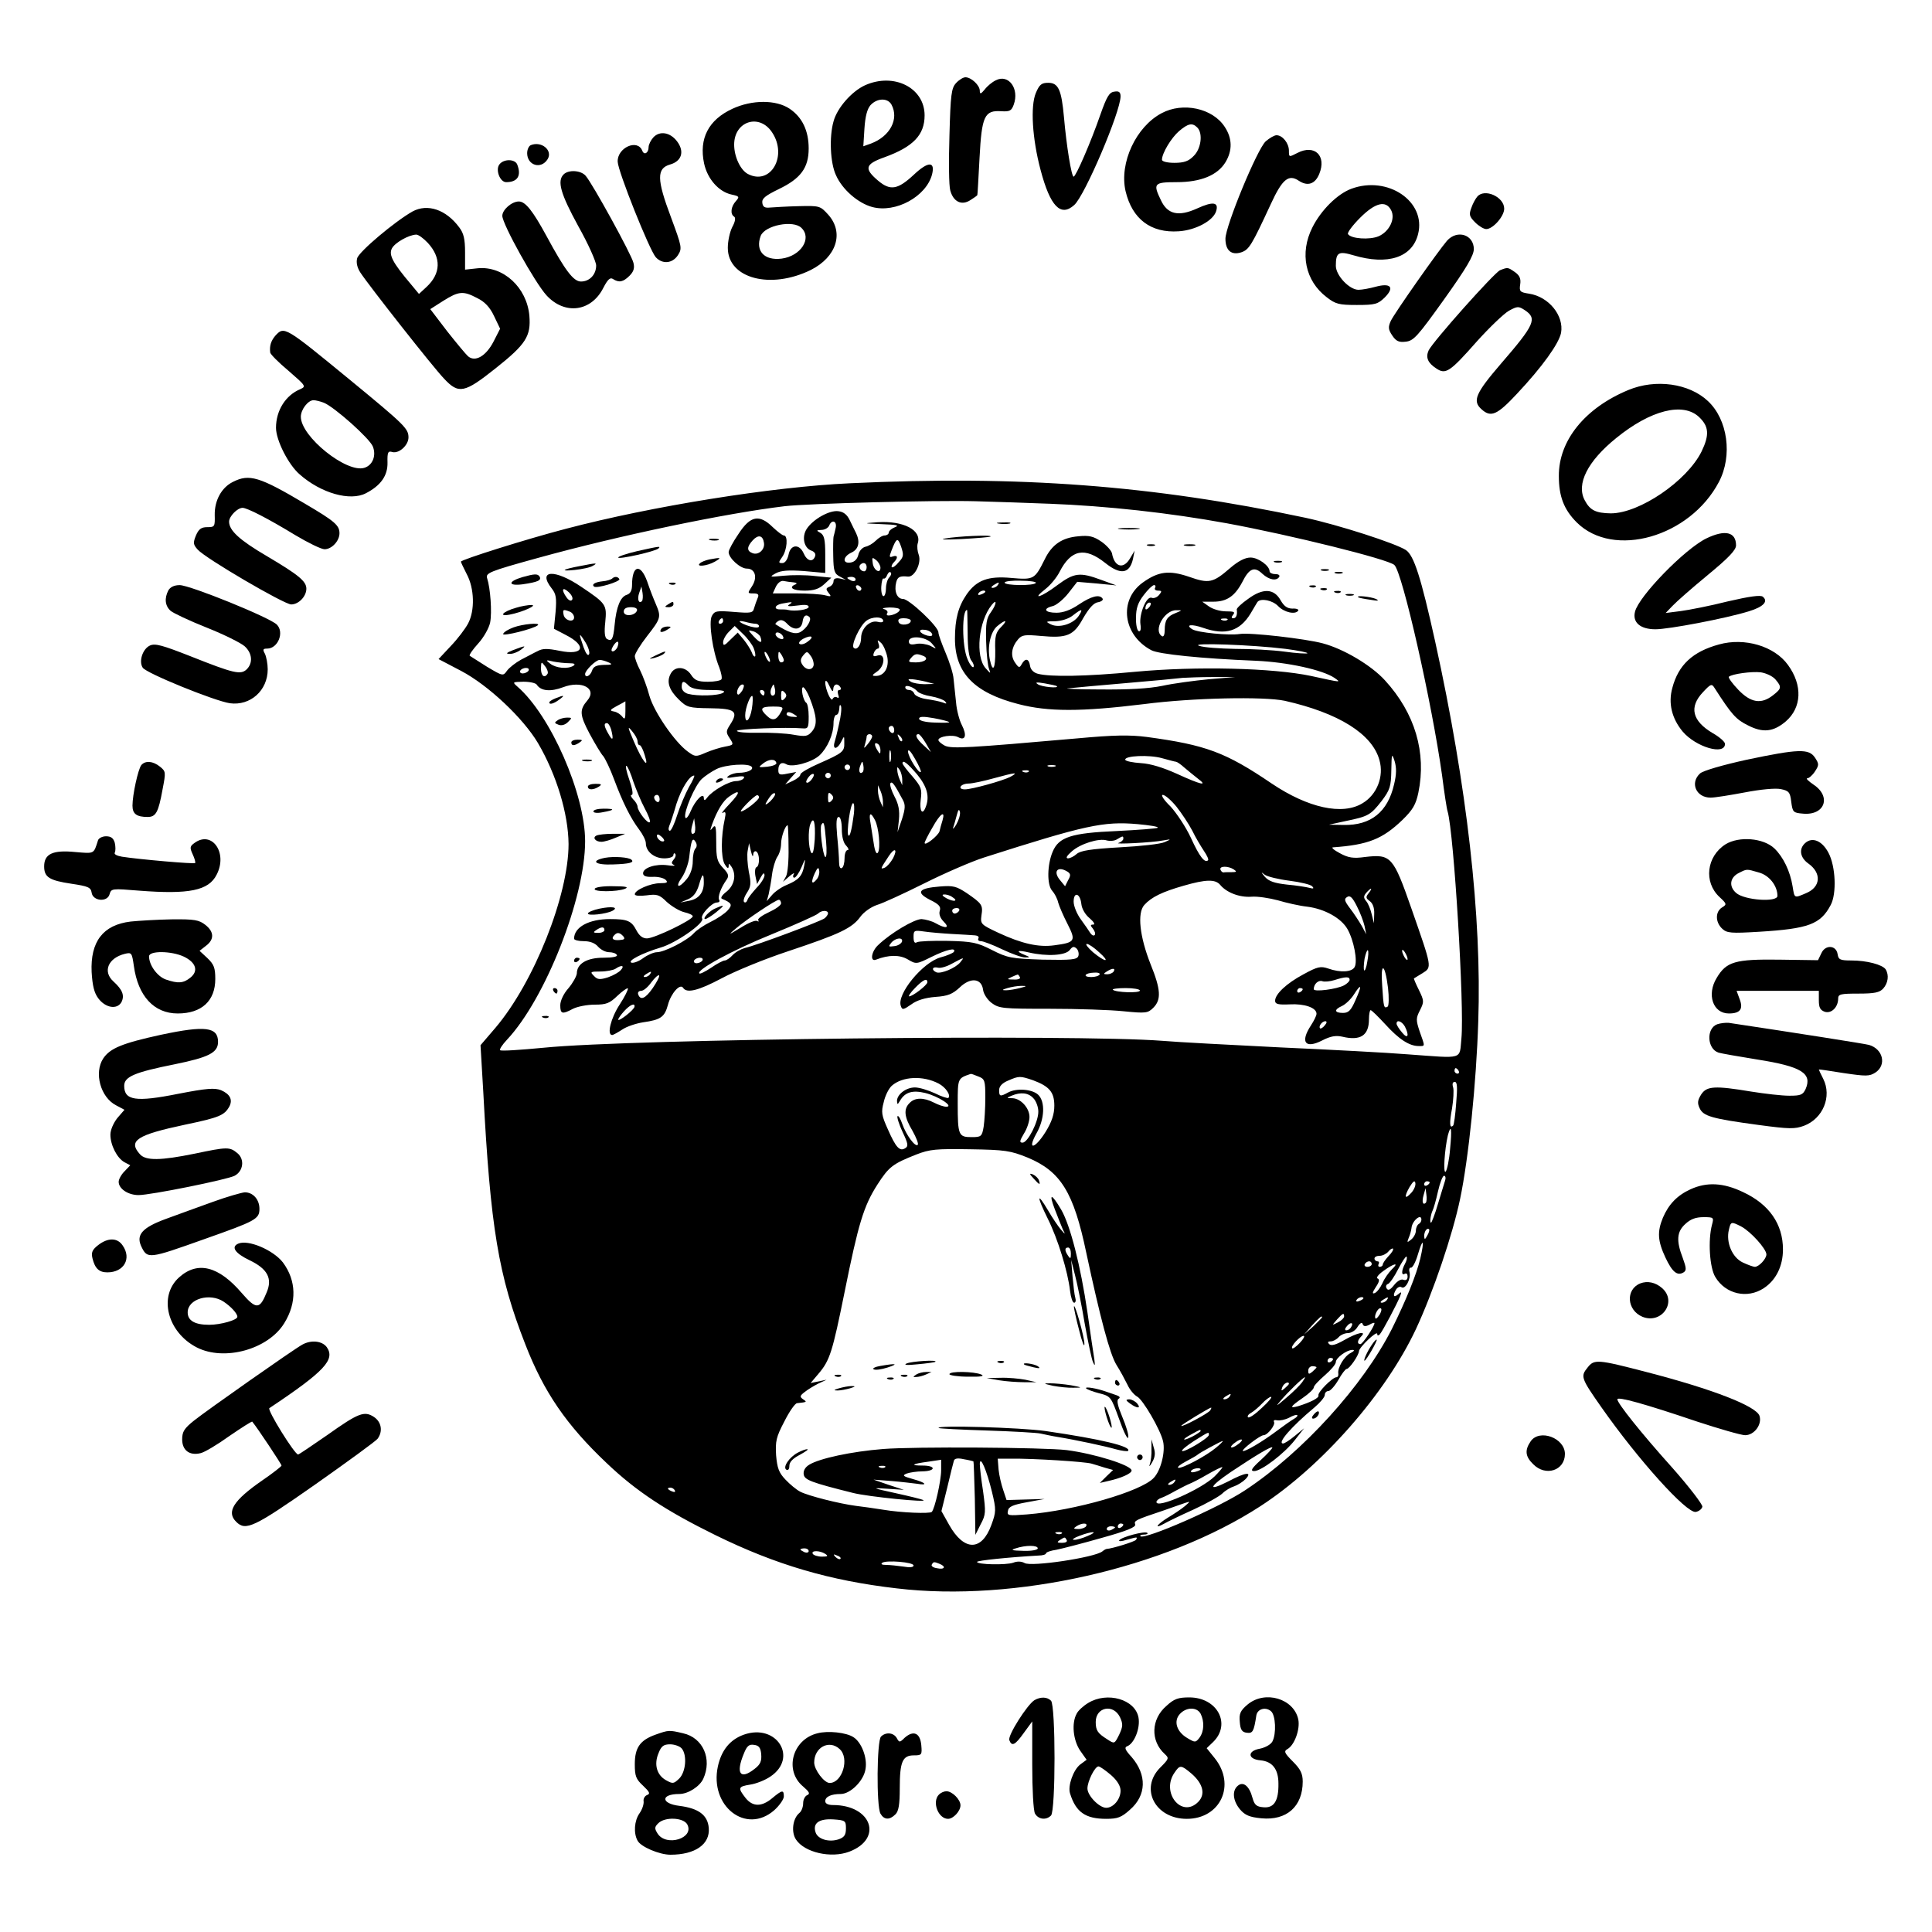 <svg version="1" xmlns="http://www.w3.org/2000/svg" width="933.333" height="933.333" viewBox="0 0 700 700"><path d="M346.4 30.1c-1.7 1.8-2 4.2-2.4 19-.3 9.3-.2 18.3.3 19.9 1.1 4.1 4.1 5.6 7.3 3.5 1.3-.8 2.4-1.6 2.5-1.8.1-.1.4-6.1.8-13.4.8-15.3 1.8-17.4 7.9-17 3.1.2 3.7-.2 4.5-2.4 2.1-5.8-1.9-11.2-6.5-8.8-1.3.6-3.1 2.1-4 3.3-1.4 1.7-1.8 1.8-1.8.5 0-2-3.1-4.9-5.2-4.9-.8 0-2.3.9-3.4 2.1zM313.4 30.9c-4.8 2.2-10.1 8.2-11.4 13.1-1.6 5.6-1.2 15.1.9 19.5 2.3 5.2 8 10.1 13.1 11.5 8.5 2.3 19.6-3.8 21.7-11.8 1.2-4.8-1.4-4.8-6.6.1-5.8 5.4-8.5 5.9-12.9 2.2-5.2-4.4-4.8-6 2.2-8.5 10.5-3.8 14.6-8.1 14.6-15.2 0-10-11.1-15.6-21.6-10.9zm9.6 7c2.8 5.2-.5 11.5-7.4 14.1l-2.8 1 .4-6.4c.3-4.5 1-7.1 2.2-8.5 2.4-2.6 6.2-2.7 7.6-.2zM375.3 33.7c-2 4.8-1.3 16.5 1.7 27.8 3.5 13.3 7.3 17.2 12.2 12.8C393 71 406 40.5 406 34.9c0-1.5-.6-2-2.2-1.7-1.9.2-2.8 1.8-5.1 8.3-3.5 10.1-8.9 22.5-9.7 22.5-.8 0-2.6-11.2-3.5-21.5-.9-9.9-2-12.5-5.7-12.5-2.4 0-3.2.6-4.5 3.7zM265.4 39.4c-8.7 4-12.2 10.8-10.3 19.8 1.2 5.6 5.3 10.3 10 11.3 2.8.6 2.9.8 1.5 2.4-1.8 2-2.1 4.7-.6 5.6.6.4.4 1.8-.7 3.8-.9 1.8-1.6 5.1-1.6 7.5 0 11.1 15.5 15.2 30.1 8 9.3-4.7 12.1-13.5 6.3-20-2.9-3.2-3.1-3.3-10.8-3.1-4.3.1-8.9.4-10.3.5-1.9.2-2.6-.2-2.8-1.7-.2-1.6 1.1-2.6 6-5 7.9-3.8 10.8-7.7 10.8-14.7 0-6.4-2.3-11.3-6.9-14.4-4.9-3.3-13.6-3.3-20.7 0zm14.3 8.5c5.8 8.6-.5 19.5-8.8 15.1-2.7-1.5-4.9-6.3-4.9-10.6 0-8.5 9.1-11.4 13.7-4.5zm10.7 34.7c3.9 3.8-.3 10.2-7.2 11.1-6.3.8-9.6-2.8-7.6-8.2 1.5-3.9 11.9-5.9 14.8-2.9zM420.9 41c-9.3 4.9-15.4 18-13.1 28.2 2.4 10.2 9.2 15.3 19.3 14.6 6.1-.4 12.4-3.8 13.5-7.2 1.1-3.4-1.1-3.7-6.8-1.1-6.8 3.1-10.8 2.2-13.2-3-2.9-6-2.5-6.5 5.7-6.5 8.8 0 14.8-2.5 17.7-7.2 2.6-4.3 2.5-8.7-.3-12.9-4.4-6.7-15.1-9-22.8-4.9zm12.9 5.2c2.1 2.1 1.4 7.7-1.3 10.3-1.8 1.9-3.5 2.5-7 2.5-2.6 0-4.5-.5-4.5-1.1 0-2.4 3.4-8 6.2-10.4 3.3-2.8 4.8-3.1 6.6-1.3zM236.7 49.8c-.9 1-1.7 2.6-1.7 3.5 0 2.1-1.6 3.1-2.3 1.3-1.7-4.4-9.1-1.1-8.9 4 .1 3.5 11.5 32 13.8 34.6 2.4 2.6 6 2.3 8-.7 1.6-2.5 1.5-3-2.5-13.8-5.2-13.8-5.2-17.7-.3-19.1 4.2-1.2 5.3-4.7 2.5-8.4-2.5-3.3-6.3-3.9-8.6-1.4zM458.6 51.2C455.5 54 444 81.9 444 86.5c0 4.3 2.2 6.1 5.8 4.9 2.8-1 3.7-2.5 10.7-17.6 4.1-8.9 6.4-10.8 10.1-8.3 3.2 2.1 5.9 1.2 7.4-2.5 2.7-6.6-1.7-10.8-7.9-7.6-3.1 1.6-3.1 1.6-3.1-.8 0-2.7-2.3-5.6-4.5-5.6-.8 0-2.5 1-3.9 2.2zM192.3 52.6c-.7.3-1.3 1.6-1.3 2.9 0 4.4 5 6 7.4 2.2 2-3.2-2.2-6.7-6.1-5.1zM181 59.5c-1.6 1.9.1 6.5 2.4 6.5 4.1 0 5.6-2.3 4-6.4-.8-2-4.8-2.1-6.4-.1zM204.2 63.2c-2.4 2.4-1.1 7 5.3 18.7 3.6 6.4 6.5 12.9 6.5 14.3 0 3.3-2.4 5.8-5.5 5.8-2.7 0-5.7-3.9-12.5-16.5-4.9-9-7.6-12.5-10-12.5-2.6 0-6 3-6 5.2 0 3 11.8 24.2 16 28.8 6.6 7.2 16.2 6 20.6-2.7 1.6-3.1 2.5-3.9 3.5-3.2 2.2 1.4 3.7 1.1 6-1.2 1.5-1.5 1.9-2.8 1.4-4.7-.7-3-14.9-28.8-17.3-31.5-1.7-2-6.2-2.3-8-.5zM489.6 68.4c-5.1 1.9-11 7.8-14.1 14-4.7 9.3-2.6 19.4 5.2 25.3 3.2 2.5 4.5 2.8 10.9 2.8 6.7 0 7.6-.3 10.1-2.7 3.7-3.7 2.2-5.4-3.3-3.9-2.2.6-4.9 1.1-6.2 1.1-3.3 0-8.2-5.2-8.2-8.7 0-4.9 1-5.4 6.4-3.8 12.4 3.7 21.3.8 23.4-7.7 3-11.8-11-21.3-24.2-16.4zm14.4 7.7c1.7 3.1-.6 7.8-4.5 9.5-3.3 1.4-10.1.9-11.1-.8-.3-.5 1.6-3.1 4.4-5.9 5.5-5.5 9.3-6.4 11.2-2.8zM535.2 71.3c-.6.7-1.6 2.5-2.1 4-.9 2.4-.8 3.1 1.4 5.3 1.3 1.3 3.1 2.4 4 2.4 2.4 0 6.5-4.6 6.5-7.4 0-4.3-7.2-7.5-9.8-4.3zM149.5 76.6c-6.4 3.6-19.5 14.6-20.1 17-.4 1.5 0 3.4 1.2 5.2 3 4.6 26.5 34.5 30.3 38.4 5.3 5.7 7.4 5.2 18.6-3.7 11.1-8.8 12.9-11.7 12.3-19.1-.9-10.2-9.4-18.1-18.7-17.2l-4.6.5v-6.3c0-4.8-.5-6.9-2.1-9-4.8-6.5-11.5-8.7-16.9-5.8zM155 88c4.9 5.3 4.8 11.1-.5 16l-2.7 2.5-2.9-3.5c-6.7-7.9-8.1-10.7-6.9-13 1.1-2.1 6.1-4.9 8.8-5 .8 0 2.6 1.3 4.2 3zm17.9 20c2.7 1.3 4.6 3.3 6.1 6.5l2.2 4.6-2.4 4.7c-2.7 5.2-6.6 7.5-9.2 5.3-.8-.7-4.2-4.8-7.6-9.1l-6.1-8 4.7-3c5.6-3.5 7.2-3.7 12.3-1zM524.3 87.2c-3.2 3.7-19.1 26.3-20.4 29.1-1 2.2-.9 3.1.5 5.2s2.4 2.6 4.9 2.3c2.9-.3 4.3-1.9 13.9-15.3 8.2-11.5 10.7-15.8 10.8-18.2 0-5.3-6-7.2-9.7-3.1zM543.5 97.9c-2.1.9-24.4 25.9-25.9 29.1-1.1 2.5-.3 4.5 2.8 6.5 3.4 2.3 4.9 1.3 14.7-9.8 4.5-5 9.7-10 11.6-11.1 3.1-1.7 3.5-1.7 5.8-.2 4.5 3 3.6 5.2-8.7 19.4-9.2 10.7-10.4 13.5-7 16.5 3.4 3.1 5.7 2 12.8-5.6 9.3-9.9 15.2-18.2 16-22.1 1.1-6.2-4.4-13.1-11.6-14.2-3.3-.5-3.6-.8-3.2-3.4.3-2-.2-3.2-1.9-4.4-2.6-1.8-2.6-1.8-5.4-.7zM99.7 121.7c-1.5 1.8-2.1 3.6-1.8 6 0 .6 3.1 3.7 6.7 6.7 6.2 5.4 6.4 5.6 4.2 6.6-5.3 2.2-8.8 7.7-8.8 14 0 4.5 4.5 13.4 8.6 16.9 7.7 6.8 18.3 9.8 24 6.8 5.4-2.8 7.9-6.4 7.8-11.1-.1-3.8.2-4.3 1.8-3.8 2.4.6 5.8-2.5 5.8-5.3 0-3.2-1.3-4.5-21-20.7-24-19.7-24-19.7-27.3-16.1zm17.6 24.2c3.8 1.5 16.7 13 17.8 15.9 1.3 3.3-.1 6.8-3.1 7.7-6.4 2-23-11.3-23-18.5 0-2.6 2.6-6 4.6-6 .7 0 2.4.4 3.7.9zM590 141.3c-15.7 6.5-25.3 18.3-25.2 31.2 0 7.3 1.8 12.1 6.5 16.8 13.3 13.2 41 5.3 51.5-14.7 5-9.5 3.2-22.6-4-29.3-6.8-6.4-18.9-8.1-28.8-4zm25.6 9.8c3.6 3.4 3.8 6.5.9 12.5-5.3 10.7-22.5 22.4-32.9 22.4-5.4-.1-7.5-1.1-9.4-4.7-3.2-5.9 1-14.2 11.4-22.6 12.4-10.1 24.2-13.1 30-7.6zM84.4 174.6c-4.1 2-6.7 6.7-6.6 12 .1 4.2 0 4.4-2.7 4.4-2.2 0-3.1.7-4.1 3-1.1 2.7-1 3.3.6 5.1 2.8 3.2 31.4 19.9 33.9 19.9 2.7 0 5.5-2.9 5.5-5.7 0-2.7-2.8-5-14.3-11.8-9.9-5.8-13.7-9.3-13.7-12.5 0-1.9 3-5 4.9-5 1.6 0 9.1 3.8 19.1 9.9 4.7 2.8 9.4 5.1 10.6 5.1 2.6 0 5.4-3 5.4-5.8 0-2.9-1.8-4.4-12.5-10.7-16.5-9.8-20.2-10.9-26.1-7.9zM307.9 175.1c-28.2 1.3-71.8 8.3-102.9 16.5-14.2 3.7-38 11.2-38 11.9 0 .3 1 2.3 2.1 4.5 2.8 5.2 3 13.2.5 17.9-1 1.9-3.8 5.6-6.3 8.2l-4.4 4.7 8.2 4.3c9.7 5.1 22.4 17 27.8 26.1 6.8 11.6 11 25.7 11.1 36.6 0 18.6-12.5 50.1-26.5 66.6l-5.4 6.3 1 16.9c2.6 49.3 5.5 66.6 15.2 91.4 6.7 17.3 14.9 29.3 29.5 43.1 10.7 10.2 21.5 17.3 39.4 26.1 22 10.8 41.5 16.5 65.7 19.3 42.7 5.1 97.2-7.3 131.8-29.8C479 531.2 502 505 513 481.6c6.3-13.5 13.3-34.2 16-47.1 3.1-14.7 5.9-42.2 6.6-64.4 1.3-37.9-4.1-85.4-15.6-137.6-5.2-23.5-7.7-31.2-10.6-33.2-3.9-2.5-24.4-9.1-36.4-11.7-55.6-11.8-103.6-15.4-165.1-12.5zm72.1 7.4c20.9.8 43.7 3.3 64.5 7.1 23.3 4.3 58.4 13 60.7 15.1 2.9 2.6 13.6 49.8 17.3 76.3.8 6.3 1.7 12.2 2 13 2.3 8 6.1 70.9 5 82.2-.8 7.9 1.2 7.3-19.5 5.8-7.4-.6-28.1-1.7-46-2.5-17.9-.9-37.2-1.9-43-2.4-31-2.4-192.1-.7-223.9 2.5-8.4.8-15.6 1.3-15.9.9-.3-.3.8-2 2.5-3.8 13.9-14.8 28.3-51.4 28.3-71.9 0-17.1-12.5-45.6-24.5-56-1.9-1.7-1.9-1.7 2.2-1.8 2.3 0 4.5.5 4.8 1.1 1.5 2.3 5 2.6 9.5.9 6.8-2.6 12.5.5 8.8 4.8-2.9 3.4-2.8 5.2.8 12 2 3.7 4.2 7.4 5 8.2.7.9 2.5 4.6 3.9 8.4 3.1 8.3 6 14.1 9.1 18.2 1.3 1.7 2.4 3.9 2.4 4.9 0 3 3 5.5 6.7 5.5 1.8 0 3.3-.5 3.3-1.2 0-.6.3-.8.6-.5.4.4.2 1.3-.5 2.1-.9 1.1-.9 1.5.1 2 .7.3-.3.4-2.3.1-4.3-.6-8.9.9-8.9 2.9 0 1 1.1 1.4 3.5 1.3 1.9-.1 4 .4 4.7 1.1.9.9.5 1.2-2 1.2-3.6 0-9.2 2.5-9.2 4 0 .6 1.8.7 4.3.4 3.7-.5 4.6-.3 7.3 2.4 1.8 1.6 4.6 3.3 6.3 3.7 1.7.4 3.1 1 3.1 1.5 0 1.3-13.9 8-16.6 8-1.6 0-2.8-1-3.8-2.9-1.8-3.5-3.3-4.1-9.6-4.1-7.6 0-13 2.9-13 7.1 0 .5 1.6.9 3.5.9 2.3 0 4.1.7 5.2 2 1 1.1 2.7 2 4 2 1.2 0 2.5.4 2.8 1 .4.6-1.5 1-4.9 1-6 0-9.6 2.2-9.6 5.7-.1 1-1.4 3.4-3 5.3-1.8 2-3 4.6-3 6.2 0 3.2.7 3.4 4.6 1.3 1.6-.8 5.1-1.5 7.9-1.5 4.2 0 5.4-.5 8.2-3.2 1.8-1.7 3.5-2.9 3.8-2.7.2.3-1.1 3-3 5.9-3.2 4.9-4.7 11-2.7 11 .4 0 2-.9 3.7-2 1.6-1.1 5-2.2 7.5-2.6 6.4-.9 7.8-1.9 9-6.3 1.1-4.2 4.4-7.9 5.5-6.2 1.3 2.1 5.6 1 13.9-3.4 4.6-2.5 15.5-7 24.3-9.9 18.6-6.2 23-8.3 26-12.4 1.2-1.7 3.9-3.6 6-4.3 2.1-.6 9.9-4.2 17.3-7.9s17.1-7.9 21.5-9.3c36.6-11.7 43.3-13.2 55.7-12.1 4.3.4 7.6.9 7.3 1.3-.3.3-7 .8-14.9 1.2-16.5.7-21 2.2-23.2 7.5-2 4.7-2.1 12-.2 14.1.9 1 1.9 2.9 2.2 4.3.4 1.4 1.9 4.9 3.4 7.8 3.1 6.1 2.8 6.7-4.8 7.7-5.7.8-11.8-.6-20.2-4.5-6.4-3-6.6-3.2-6.2-6.3.6-3.8.2-4.3-5.3-8.1-3.8-2.5-4.9-2.8-9.8-2.4-7.7.6-8.8 2.1-3.6 4.8 3.3 1.6 4.1 2.5 3.6 4-.4 1.2.2 2.7 1.4 3.9 2.4 2.4.8 2.7-2.9.6-1.4-.8-3.7-1.4-5.1-1.5-2.6 0-11.1 5-15.6 9.3-2.6 2.3-3.2 6.3-.9 5.4 4.6-1.8 8.6-1.8 11.5-.1 3 1.8 3.2 1.8 8.6-.9 5.5-2.7 9.1-3.5 8.1-1.8-.3.4-2.5 1.4-4.9 2-6.5 1.9-15.9 13.4-14.3 17.6.5 1.5.9 1.4 3.8-.6 2-1.5 5-2.4 8.7-2.7 4.5-.3 6.2-1 8.8-3.4 3.9-3.8 8-3.4 8.5.9.2 1.4 1.5 3.5 3.1 4.7 2.7 2 4.1 2.1 21 2.1 10 0 22.1.4 26.8.9 8.1.8 8.8.7 10.8-1.3 2.9-2.9 2.7-6.6-1-15.7-4-10.1-4.9-18.6-2.3-21.5 2.6-2.9 6.6-4.8 14.3-7 8-2.3 11.4-2.4 13.2-.3 2.3 2.8 7 4.6 11.3 4.3 2.2-.2 6.6.5 9.6 1.3 3 .9 7.8 2 10.6 2.3 6.3.8 12.3 4.1 14.6 8.1 2.3 4 3.8 11.7 2.6 13.8-1 1.8-5.1 2.1-9.6.5-2.7-.9-3.8-.7-8.9 2.1-6.2 3.3-10.3 7.2-10.3 9.6 0 1.2 1.1 1.5 5.3 1.3 5.3-.3 9.7 1.2 9.7 3.4 0 .7-.9 2.5-2 4.2-4 6.1-2.1 8.6 4 5.5 3.1-1.6 5-1.9 7.3-1.4 6.6 1.6 9.7-.4 9.7-6.3 0-1.8.3-3.3.6-3.3.4 0 2.7 2.3 5.3 5.1 4.9 5.4 8.7 7.9 12.1 7.9 2.4 0 2.4.4.4-5.2-1.4-4.2-1.4-4.9.1-7.8 1.5-3 1.5-3.4-.4-7.3-1.1-2.2-1.9-4.1-1.8-4.2.1-.1 1.5-.9 3.1-1.9 3.5-2.2 3.5-1.9-4-23.4-6.6-18.9-7.4-19.8-16.8-18.7-4.3.6-6.1.3-9.2-1.4-2.1-1.1-3.2-2.1-2.4-2.1 12.7-.9 17.9-3 25.1-9.9 3.8-3.7 4.9-5.6 5.8-9.9 3-14.5-1.2-28.8-12.1-40.7-5-5.5-15-11.4-22.5-13.4-6.3-1.7-26.4-4-30.1-3.4-4 .6-15.2-.5-17.2-1.7-2.7-1.7-.3-2 4-.5 8 2.8 13.2 1.2 17.1-5.2 1.2-2.1 2.4-4 2.5-4.2 1.2-1.5 5.5-.6 7.5 1.5 2.2 2.3 6.3 3.2 7.3 1.6.2-.4-.7-.8-2.1-.7-1.9 0-3.1-.9-4.3-3-2.4-4.3-6.4-4.5-11.8-.5-2.3 1.6-4.1 3.3-4.1 3.8.3 1.9-.2 3.2-1.2 3.2-.8 0-.8-.4-.1-1.3.8-1 .3-1.2-2.6-1.2-2.1 0-4.8-.8-6.2-1.8l-2.4-1.7h4c4.9 0 7.8-2 10.5-7.1 2.5-5 4.4-5.8 7.3-3 2.4 2.2 5.1 2.7 6.1 1.1.3-.6-.3-1-1.4-1-1.2 0-2.1-.5-2.1-1 0-2-4.1-5-6.9-5-2 0-4.5 1.3-7.5 3.9-6.1 5.3-7.6 5.6-14.7 3.1-7.3-2.5-11.2-2-16.9 2.1-8.8 6.4-7.1 19.1 3.2 24.5 2.7 1.4 17.9 3 37.8 3.8 11.5.5 24.2 3.3 28.5 6.2 2.4 1.7 2.9 1.8-8.5-.7-13.8-2.9-41.4-3.6-63.8-1.5-17.8 1.7-30.8 1.9-35.2.7-1.5-.4-2.6-1.5-2.8-2.9-.4-2.6-1.7-2.9-3-.6-.8 1.5-1.1 1.4-2.4-.5-1.8-2.5-1.3-5.7 1.1-8.5 1.4-1.6 2.5-1.7 8.1-1.2 9.7.9 12-.1 15.5-6.5 2.1-3.6 3.8-5.5 5.3-5.7 1.2-.2 2-.8 1.7-1.3-1.1-1.7-4.1-.9-8.6 2.1-2.9 2-5.7 3-8.1 3-4.3 0-5.1-1.5-1.4-2.4 1.3-.3 3.9-2.4 5.7-4.7l3.2-4.1 7.1.6 7.1.7-5.5-2c-7.8-2.9-9.8-2.6-15.9 1.9-5.8 4.4-9.7 5.6-4.3 1.4 1.8-1.4 4.1-4.2 5.1-6.2 4.2-8.2 9.2-9.1 16.6-3.2 5.5 4.4 8.8 3.9 10-1.5l.6-3-1.6 2.7c-2.4 4.2-5.7 3.3-6.6-1.7-.2-1-2-3-3.9-4.3-2.8-1.9-4.4-2.3-8.3-1.9-5.9.5-9.6 3-12.2 8.4-3.6 7.2-3.9 7.4-12 6.7-8.5-.8-12.7.8-16.3 6-3 4.4-4.2 8.9-4.2 16 0 12.4 7 19.6 23 23.7 10.8 2.8 22.6 2.8 45.5 0 17.7-2.3 43.5-2.8 51-1.2 19.5 4.4 31.7 12 34.3 21.5 1.7 5.9-.9 12.5-6.1 15.6-7.3 4.5-19.8 1.7-32.9-7.1-16.8-11.4-23.9-14-45.3-16.9-6.2-.8-11.9-.7-25 .5-39.8 3.5-45.5 3.8-48.1 2.7-1.3-.7-2.4-1.6-2.4-2.1 0-1.3 5.2-2.1 7.2-1 2.6 1.4 3.2-.7 1.3-4.4-.9-1.7-1.9-5.5-2.1-8.2-.3-2.8-.7-6.6-.9-8.5-.1-1.9-1.5-6.2-2.9-9.5s-2.6-6.6-2.6-7.4c0-2.1-10.6-12.1-12.8-12.1-2.2 0-3.3-2.8-2.5-6 .5-2 1.3-2.4 4.3-2.1 2.4.2 4.9-4.9 3.9-7.8-.5-1.3-.7-3.2-.4-4.2 1.6-4.8-5.1-8.3-14.5-7.7-5.4.4-5.4.4 1.5.7 5.3.2 6.5.4 4.8 1.1-1.3.5-2.3 1.4-2.3 2 0 .5-.7 1-1.5 1s-2.2.9-3.2 1.9c-1 1-2.7 2-3.8 2.2-1.1.3-2.2 1.5-2.5 2.9-.4 1.6-1.4 2.6-2.8 2.8-3.1.5-2.8-2.2.3-3.6 2.6-1.2 3.2-3.8 1.7-7-.5-.9-1.5-3.1-2.3-4.7-1-2.1-2.3-3.1-4.2-3.3-3.2-.4-9.1 2.9-11.4 6.4-1.9 2.9-1 7 1.7 7.9 1.1.4 1.7 1.2 1.3 2.1-.8 2.2-2.9 1.7-4.1-1.1-1.6-3.6-4.8-3.3-5.5.5-.4 1.8-1.3 3-2.2 3-1.5 0-1.5-.2-.1-2.2 1.8-2.5 2.2-7.8.6-7.8-.5 0-2.3-1.4-4-3-4.9-4.8-8.1-4.2-12.4 2.4-2 2.9-3.6 5.9-3.6 6.6 0 2.2 4.2 6 6.6 6 3 0 4 3.2 1.8 6.5-1.6 2.4-1.6 2.5.6 2.5 1.7 0 2.1.4 1.5 1.7-.4 1-1 2.6-1.3 3.7-.4 1.7-1.2 1.8-7.3 1.3-6.2-.5-7-.4-8 1.5-1.2 2.3.3 12.8 2.7 18.6.7 1.9 1.1 3.8.8 4.3-.3.5-2.5.9-4.9.9-3.6 0-4.8-.5-6.1-2.5-2-3.1-5.9-3.3-7.4-.4-1.6 2.9-.6 5.9 3 9.4 2.9 2.8 3.6 3 11.3 3.1 9.1.1 10.4 1.1 7.2 6-1.5 2.3-1.5 2.8-.1 4.9 1.5 2.3 1.5 2.4-1.7 3-1.7.3-4.9 1.3-7 2.2-3.6 1.6-3.9 1.5-6.5-.4-4.7-3.4-12.2-14.3-13.9-20.2-.8-3.1-2.4-7.3-3.4-9.3-1.1-2.1-1.9-4.4-1.9-5.1 0-.8 2-4.1 4.5-7.3 5-6.4 5.1-6.9 3.1-11.6-.8-1.8-2.2-5.4-3.1-8.1-2.4-6.7-5.5-6-5.5 1.3 0 1.9-.6 3.1-1.9 3.5-2.3.7-3.8 4.4-4.4 10.8-.5 5.3-1 6.2-2.8 5.2-.8-.5-1-2.5-.6-6.1.6-6.3.4-6.7-8.7-12.8-9.6-6.5-16-6.2-10.7.6 1.6 2 1.8 3.5 1.4 8.5l-.6 6.1 4.2 2.2c7.9 4 6.6 7.6-2.1 5.8-4.5-.9-6.2-.9-8 .1-1.3.6-4 2.1-6 3.1-2 1.1-4.3 2.9-5.1 4-1.4 2-1.5 2-7.2-1.4-3.2-2-6-3.8-6.3-4-.3-.3 1.1-2.3 3.1-4.5s3.9-5.6 4.3-7.6c.7-3.7.1-12.3-1.1-16-.6-1.9.8-2.5 18.2-7.3 30-8.3 68.6-16.3 89.6-18.8 8.7-1 54.4-2.2 69.2-1.8 7.2.2 19.1.6 26.5.9zm-77.2 8.7c-.3 1.3-.6 2.7-.8 3.3-.1.5-.2 3.7-.1 7.1.1 5.2.4 6.3 2.4 7.3l2.2 1.2-2.2-.5c-1.5-.3-2.3.1-2.3 1 0 .8-.7 1.7-1.5 2-1.3.5-1.3.9-.3 2.2 1.1 1.3 1 1.5-1.2.9-1.4-.4-6.2-.7-10.7-.7H280l1.1-2.4c.7-1.4 1.8-2.3 2.8-2.1.9.2 2.5.4 3.6.5 1.1.1 1.4.4.8.7-2.8 1.1-1.1 2.3 3.2 2.3 3.4 0 5.2-.6 7.1-2.3l2.6-2.4-6-.6c-3.2-.4-8.3-.4-11.3-.1-5.1.5-5.3.5-2.8-.9 1.9-1 4.5-1.2 10.2-.8l7.7.7v-6.8c0-5.3-.4-6.9-1.7-7.7-1.6-.9-1.6-1 .3-1.1 1.2 0 2.4-.7 2.8-1.5.9-2.4 2.9-1.8 2.4.7zm-26 5.5c.4 2.4-2 4.6-4.2 3.7-2.1-.8-2-2.3.1-4.6 2-2.2 3.7-1.9 4.1.9zm48.8 7c-1 1.3-2.2 2.1-2.5 1.8-.2-.3.1-1.1.7-1.7 1.7-1.7 1.5-2.8-.3-2.2-1.3.5-1.4.2-.5-2.1 1.8-4.7 2.3-4.9 3.5-1.4 1 3 .9 3.7-.9 5.6zm-6.6 2c0 2.4-2.5.9-2.8-1.7-.3-2.1-.2-2.2 1.2-1.1.9.7 1.6 2 1.6 2.8zm-5-.2c0 .8-.4 1.5-.9 1.5-1.3 0-2.2-1.6-1.4-2.4 1.1-1.1 2.3-.6 2.3.9zm8.2 3.7c-.7.7-1.2 2.5-1.2 4s-.4 2.8-.9 2.8-.9-1.5-.8-3.4c.1-1.9.5-3.2.8-3 .4.2 1-.3 1.3-1.2.4-.9.9-1.4 1.3-1 .4.3.1 1.2-.5 1.8zm-12.2.8c0 .5-.7.7-1.5.4-.8-.4-1.5-.8-1.5-1 0-.2.7-.4 1.5-.4s1.5.4 1.5 1zm65.3 1.2c-.6 1.1-11.3 1-11.3-.1 0-.5 2.7-.8 5.9-.7 3.2 0 5.7.4 5.4.8zm-13.8.8c-.3.5-1.2 1-1.8 1-.7 0-.6-.4.3-1 1.9-1.2 2.3-1.2 1.5 0zm-49.4 1.3c-.1 1.2-1.5.9-1.9-.4-.3-.6.1-1 .8-.8.6.3 1.1.8 1.1 1.2zm106.4-.3c-.3.5.1 1 1.1 1 1.4 0 1.4.3.4 1.5-.7.9-1.9 1.4-2.7 1.1-1.9-.8-4.6 5.8-4.1 9.6.3 1.8 0 2.7-.6 2.5-.6-.2-1.1-2.4-1-5 0-3.3.7-5.4 2.8-8.1 1.5-2 3.2-3.6 3.7-3.6.6 0 .7.4.4 1zm-211.2 4.3c-.4.6-1.2.3-2-.8-2-2.8-1.6-4.1.7-2 1.1 1 1.7 2.2 1.3 2.8zm25.3.5c-1.2 1.1-1.8-.7-1-3l.8-2.3.4 2.3c.2 1.3.1 2.6-.2 3zm124.4-3.4c0 .2-.7.7-1.6 1-.8.3-1.2.2-.9-.4.6-1 2.5-1.4 2.5-.6zm-71 4.6c-1.1.7-.2.8 2.8.4 2.8-.4 4.2-.3 4.2.5 0 1-5 1.7-7.5 1.1-.5-.2-1.8-.2-2.7-.2-2.6.1-2.2-1.6.5-2.1 3.8-.7 4.2-.7 2.7.3zm73.1 2.7c-1.7 2.3-2 4.1-1.8 10.8.1 4.4.6 8.9 1.1 10 .6 1.7.5 1.6-1.3-.4-3.8-4.3-2.6-16.9 2.2-22.9 2-2.5 1.8-.3-.2 2.5zm57.1-1.5c-.7.7-1.2.8-1.2.2 0-.6.3-1.4.7-1.7.3-.4.9-.5 1.2-.2.2.3-.1 1.1-.7 1.7zm-185.4 1c-.7 2-4.8 2.3-4.8.4 0-1.1.9-1.6 2.6-1.6 1.6 0 2.4.5 2.2 1.2zm95.2-.3c0 .9-2.4 2.1-4.1 2.1-.6 0-.8-.4-.4-.9.3-.5-.3-1.2-1.2-1.4-1-.3-.1-.5 2-.6 2 0 3.7.3 3.7.8zm-119.6.7c.9.3 1.6 1.3 1.6 2.1 0 2-3.4 1.2-3.8-1-.4-1.9-.1-2 2.2-1.1zm144.2 7.8c0 5.5.5 9 1.4 10 .7.9 1 1.9.7 2.3-.4.3-1.4-1-2.2-3-2-4.7-2-17.8-.1-17.7.1 0 .1 3.8.2 8.4zm40.2-6.2c-2 2.9-7.1 4.5-10.1 3-2-1-1.8-1.1 1.6-1.1 2.3-.1 4.9-.9 6.4-2.1 3.3-2.6 3.9-2.5 2.1.2zm35.2-1.1c-3.1 1.2-4 2.6-4 6.2 0 1.6-.4 2.6-1 2.2-3.3-2 .9-9.6 5.3-9.4 2.1 0 2.1 0-.3 1zm-132.7 1.5c.9 1-1.1 4.2-3.3 5.4-1.9 1-4.3.2-9-2.8-.2-.2.2-.7 1-1.2 1-.6 2-.3 3.3 1.1 2.4 2.5 5.1 2.1 5.5-.9.3-2.2 1.3-2.8 2.5-1.6zM320 225c0 .5-.9.6-2 .3-2.8-.7-6 2.4-6 5.8 0 2.6-1.5 4.7-2.7 3.6-1-1 2.2-7.9 4.5-9.7 2.1-1.7 6.2-1.7 6.2 0zm-58 0c0 .5-.5 1-1.1 1-.5 0-.7-.5-.4-1 .3-.6.8-1 1.1-1 .2 0 .4.4.4 1zm68-.1c0 1.5-3.8 2-4.4.5-.4-1 .2-1.4 1.9-1.4 1.4 0 2.5.4 2.5.9zm114.7-.3c-.3.3-1.2.4-1.9.1-.8-.3-.5-.6.6-.6 1.1-.1 1.7.2 1.3.5zM273.8 226c.6 0 1.2.4 1.2.9 0 .6-1.2.6-3.1.1-3.8-1.1-5.5-2.6-1.9-1.7 1.4.4 3.1.7 3.8.7zm88.9 1.2c-1.9 1.9-2.3 3.3-2.1 8.5.1 6.7-.9 8.4-2 3.1-.9-4.6.3-10 2.8-12 3-2.5 3.9-2.2 1.3.4zm-89.6 7.7c.5 1.3.7 2.6.5 2.9-.3.3-.9-.4-1.2-1.4-.4-1-1.7-3.1-2.9-4.6l-2.2-2.6-2.7 2.6c-2.1 2.2-2.6 2.3-2.6.9 0-.9.9-2.6 2.1-3.8l2.1-2.1 3 2.9c1.6 1.5 3.4 3.9 3.9 5.2zm2.4-4.2c.9 2.5 0 2.5-2.4-.1-2.2-2.4-2.2-2.4-.3-1.9 1.1.3 2.3 1.2 2.7 2zm62.2-1c.3.7-.3.9-1.7.6-2.9-.8-3.7-2.5-.9-2.1 1.2.1 2.4.8 2.6 1.5zm-53.9 1.1c.2.7-.2 1-1.2.6-.9-.3-1.6-1.1-1.6-1.6 0-1.3 2.3-.5 2.8 1zm-70.4 6.3c-.4.7-1.2-.4-2-2.7-1.8-5.2-1.7-5.5.7-1.7 1.1 1.8 1.7 3.8 1.3 4.4zm79.2-4.6c-1 .8-2.3 1.2-2.9.8-.5-.3.1-1.2 1.4-1.9 3-1.5 4.1-.7 1.5 1.1zm45 .6c1.9 2.2 1.9 2.2-.5.9-1.3-.6-3.6-1-5.1-.7-1.9.4-2.7.2-2.7-.9 0-2.3 6.1-1.8 8.3.7zm-113.9 1.4c-.4.8-1.1 1.5-1.7 1.5-.6 0-.6-.7.2-2 1.4-2.2 2.4-1.9 1.5.5zm97.8 3.6c.7 3.9-1.2 6.9-4.3 6.8-1.4 0-1.3-.3.6-1.6 2.9-2 3.1-6.7.2-5.8-1.5.5-1.8.3-1.4-.9.3-.9 1-1.6 1.5-1.6.4 0 .6-.8.2-1.8-.5-1.5-.4-1.5 1-.2.8.8 1.8 3.1 2.2 5.1zm144.3-3c4.6.6 8.1 1.3 7.9 1.6-.3.2-4 0-8.3-.6-4.4-.6-12.4-1-17.9-1-5.5-.1-11.3-.5-13-1.1-3.8-1.2 19.3-.4 31.3 1.1zM279 239.5c0 .5-.5.3-1-.5s-1-2-1-2.5c0-.6.5-.3 1 .5s1 1.9 1 2.5zm5-.3c0 .5-.4.8-1 .8-.5 0-1-1-1-2.3 0-1.8.2-1.9 1-.7.5.8 1 1.8 1 2.2zm10.8 1.8c-.4 2-2.8 1.9-4.1-.2-.8-1.2-.7-2.1.3-3.3 1.3-1.6 1.5-1.6 2.7.1.8 1 1.2 2.5 1.1 3.4zm39.6-3.4c2.4.9.8 2.4-2.6 2.4-2.6 0-2.9-.2-1.8-1.5 1.4-1.7 2.1-1.8 4.4-.9zm-128.1 2.7c1.8 0 2.3.3 1.5.9-2.1 1.3-6.3.9-8.4-.7-1.8-1.4-1.7-1.5 1.1-.8 1.6.3 4.2.6 5.8.6zm14.2-.3c1.6.7 1.3.9-1.7.9-2.8.1-3.8.6-4.3 2.1-.6 1.9-2.5 2.8-2.5 1.2 0-1.3 4-5.2 5.3-5.1.7 0 2.1.4 3.2.9zm-22.1 4.1c-1.1 1.8-2.4.8-2.4-1.9.1-2.6.1-2.6 1.5-.8.8 1 1.2 2.3.9 2.7zm-6.9-1.1c-.3.5-1.3 1-2.1 1s-1.2-.5-.9-1c.3-.6 1.3-1 2.1-1s1.2.4.9 1zm246.5 3.1c-5.2.5-12.8 1.5-16.9 2.4-4.9 1-12.2 1.4-22.5 1.3-8.3 0-13.5-.3-11.6-.4 1.9-.2 11.4-1.1 21-1.9 9.6-.8 18.9-1.7 20.5-1.9 1.7-.1 6.6-.3 11-.3h8l-9.5.8zm-136.1 3.6c.1-1.9 1.6-2.3 2.6-.7.3.5.2 1-.4 1-.6 0-.7.7-.4 1.7.4 1 .2 1.4-.4 1-.6-.4-1.3-.1-1.6.5-.5 1.5-2.7-3.5-2.7-6 .1-1 .7-.5 1.5 1.3.9 2 1.4 2.4 1.4 1.2zm33.6-2.7l3 .8-3.5.1c-1.9 0-4.2-.4-5-.9-1.2-.8-1.1-1 .5-.9 1.1.1 3.4.5 5 .9zm-85.9 1.5c1 1 3.6 1.5 7.7 1.5 4.4 0 5.8.3 4.7 1-1.7 1.1-9.3 1.3-12.7.4-1.4-.4-2.3-1.4-2.3-2.5 0-2.3.7-2.4 2.6-.4zm133.3.1c1 .9-5.6.3-6.9-.7-1.1-.7-.4-.8 2.5-.3 2.2.4 4.2.8 4.4 1zM269 250.1c-.7 1.1-1.4 1.8-1.7 1.5-.8-.8.5-3.6 1.7-3.6.7 0 .7.6 0 2.1zm11.6 1.6c-1.1 1.1-1.9-.6-1.1-2.4.8-1.7.8-1.7 1.2 0 .3 1 .2 2.1-.1 2.4zm51.9-1.1c.6.6 2.8 1.4 4.9 1.7 2.2.4 4.4 1.2 5 1.8.8.9.6 1-.9.4-1.1-.4-3.7-.9-5.8-1.2-2.1-.3-4.1-1.2-4.4-1.9-.3-.8-1.1-1.4-1.9-1.4-.8 0-1.4-.4-1.4-1 0-1.1 3.1-.1 4.5 1.6zm-39.2 2.1c2.7 6.9 2.9 9.8 1 12.2-1.6 1.9-2.3 2.1-6.8 1.3-2.7-.5-8.5-.8-12.7-.7-4.3.1-7.8-.2-7.8-.7 0-.7 18-1.4 23.8-.9 2 .2 2.2-.3 2.2-4.3 0-2.5-.4-4.7-.9-5-1.1-.7-2.1-5.6-1.1-5.6.4 0 1.5 1.7 2.3 3.7zM277 251c0 .5-.2 1-.4 1-.3 0-.8-.5-1.1-1-.3-.6-.1-1 .4-1 .6 0 1.1.4 1.1 1zm7.2 2.2c-.9.9-1.2.7-1.2-1.2s.3-2.1 1.2-1.2c.9.9.9 1.5 0 2.4zm-11.8 3.7c-.7 4.1-2.4 5.7-2.4 2.2 0-2.5 1.9-7.5 2.6-6.9.2.3.2 2.4-.2 4.7zm-45.8.7c0 2.8-.2 3.3-1.1 2.1-.6-.8-1.9-1.7-3-1.9-1.7-.3-1.6-.6 1-2 1.7-.9 3-1.6 3.1-1.7v3.5zm77.4 4.7c-.6 2.9-1.4 6-1.7 6.9-.6 2.6 1.2 2.2 2.5-.5 1.1-2.2 1.1-2.2 1.1.4.1 3.2-.5 3.7-9.1 7.5-3.7 1.6-6.8 3.4-6.8 4 0 .6-1.2 1.6-2.7 2.3l-2.8 1.3 2-2.3 2-2.2-3.2.6c-2.8.6-3.3.4-3.3-1.3 0-2.3 1.2-3.1 2.9-2.1 2 1.3 9.3-.7 12-3.2 2.9-2.7 5.1-7.7 5.1-11.7 0-1.6.5-3 1-3 .6 0 1-1 1.1-2.3 0-1.2.3-1.6.6-.9.3.7 0 3.6-.7 6.5zm-21-4.4c-1.6 3-3 3.5-5.1 1.5-2.8-2.6-2.3-3.4 2.1-3.4 3.7 0 4 .2 3 1.9zm5 1.1c1.2.7 1 .9-.8.7-1.2 0-2.2-.5-2.2-.9 0-1.1 1.2-1 3 .2zm55.9 2.6c.3.3-2.1.3-5.2.2-3.5-.1-5.7-.7-5.7-1.4 0-.8 1.4-.9 5.3-.2 2.8.5 5.4 1.2 5.6 1.4zm-122.5 2.6c1 3.8.6 4.5-.9 1.8-1.7-2.9-1.8-4-.6-4 .5 0 1.1 1 1.5 2.2zm9.6 4.4c0 .8.3 1.4.8 1.4.4 0 1.2 1.6 1.8 3.6 1.8 5.6-.9 2.2-4-5.1-2.2-5.1-2.3-5.7-.6-3.6 1.1 1.3 2 2.9 2 3.7zm93-4c0 .8-.4 1.2-1 .9-.5-.3-1-1-1-1.6 0-.5.5-.9 1-.9.6 0 1 .7 1 1.6zm-8 2.2c0 .5-.7 1.7-1.6 2.8-1.4 1.7-1.5 1.7-1 .1.3-1 .6-2.3.6-2.8s.5-.9 1-.9c.6 0 1 .4 1 .8zm10.8 1.7c-.3.3-.9-.2-1.2-1.2-.6-1.4-.5-1.5.5-.6.7.7 1 1.5.7 1.8zm8.6.7l1.9 3.3-2.6-2.4c-2.7-2.4-3.4-4.1-1.9-4.1.4 0 1.6 1.5 2.6 3.2zm-16.4 2.6c0 1.5-.2 1.5-1 .2-1.3-2-1.3-3.3 0-2.5.6.3 1 1.4 1 2.3zm3.7 3.9c-.3 1-.5.2-.5-1.7s.2-2.7.5-1.8c.2 1 .2 2.6 0 3.5zm10.9 4c-.7.7-4.6-5.5-4.6-7.4 0-1.1 1-.1 2.5 2.6 1.4 2.4 2.4 4.6 2.1 4.8zm92.5-3.7c.3 0 1.7.9 3 2.1 1.3 1.1 3.5 2.9 4.9 4 3.9 2.9 1 2.2-7.5-1.7-5.1-2.3-9.6-3.7-13.1-3.9-3-.2-5.5-.7-5.7-1.2-.4-1.5 8.7-1.9 13.3-.6 2.5.7 4.8 1.3 5.1 1.3zm79 8.2c-2.3 10-8.4 14.9-18.3 14.7l-5.3-.1 6-1.3c8.3-1.7 9.1-2.2 13.1-7.3 3-4 3.4-5.2 3.5-11.1.1-6.1.2-6.4 1.2-3.3.7 2.4.7 4.7-.2 8.4zm-223.8-7.7c.1.5-1.4 1.1-3.3 1.3-3.3.3-3.4.3-1.5-1.2 2.2-1.7 4.5-1.7 4.8-.1zm31.3 3.2c-1.1 1.1-1.7-.4-.9-2.3.7-1.8.8-1.8 1.1-.1.2 1 .1 2.1-.2 2.4zm19.7.9c3.6 4.4 4.6 8 3.1 11.8-1.2 3.2-2.3 1.5-1.8-2.7.5-3.8.2-4.6-3-8.4-2-2.2-3.6-4.4-3.6-4.7 0-1.5 1.8-.1 5.3 4zm-102.8 2.7c1 2.8 2.8 7.2 4.1 9.6 1.3 2.4 2.2 4.7 1.8 5-.7.7-4.3-3.9-4.4-5.6 0-.6-.7-1.9-1.6-2.7-.8-.9-1.1-1.6-.5-1.6.6 0 .2-2.4-.9-5.5s-1.5-5.3-1-5c.5.3 1.6 2.9 2.5 5.8zm42.9-5.4c.7 1-1.7 2.1-4.7 2.1-1.2 0-2.9.5-3.7 1.1-1.1.8-.5.9 2.3.4 2.7-.4 3.7-.3 3.2.4-.3.6-1.6 1.1-2.8 1.1-2.5 0-8.5 3.4-10.4 5.9-.9 1.2-1.2 1.3-1.3.2 0-2.2-3.1.8-4.8 4.9-.8 1.9-1.7 2.9-1.9 2.2-.7-1.9 3.5-11.7 6-14 1.2-1.1 3.6-2.7 5.2-3.5 3.2-1.7 12-2.3 12.9-.8zm35.6.1c0 .5-.4 1-1 1-.5 0-1-.5-1-1 0-.6.5-1 1-1 .6 0 1 .4 1 1zm74.3-.3c-.7.2-1.9.2-2.5 0-.7-.3-.2-.5 1.2-.5s1.9.2 1.3.5zm-55.4 4.8v2l-.9-2c-.5-1.1-.9-2.7-.9-3.5-.1-1.3 0-1.3.9 0 .5.8.9 2.4.9 3.5zm45.8-2.9c-.3.3-1.2.4-1.9.1-.8-.3-.5-.6.6-.6 1.1-.1 1.7.2 1.3.5zm-78.7 2.9c-.7.9-1.5 1.3-1.8 1-.3-.2.1-1.1.8-2 .7-.9 1.5-1.3 1.8-1 .3.2-.1 1.1-.8 2zm7-1.5c0 .5-.4 1-1 1-.5 0-1-.5-1-1 0-.6.5-1 1-1 .6 0 1 .4 1 1zm65 .5c-2.8 1.4-13.8 4.5-16.4 4.5-2.8 0-1.7-2 1.2-2.1 1.5 0 5.6-.9 9.2-1.9 8-2.2 9.3-2.3 6-.5zm-116.4 3.7c-1.3 2.4-3.2 6.9-4.2 10-1 3.2-2.2 5.8-2.7 5.8s-.6-.8-.2-1.8c.4-.9 1.6-4.5 2.6-8 1.8-5.5 4.7-10.2 6.4-10.2.3 0-.5 1.9-1.9 4.2zm77.5 4.6c1 1.8.9 3.2-.3 7l-1.6 4.7.5-4.5c.3-3.3-.1-5.6-1.6-8.4-1.1-2.1-1.8-4.3-1.5-4.8.6-.9 1.5.4 4.5 6zm-7.2.7v2l-.9-2c-.5-1.1-.9-2.9-.9-4v-2l.9 2c.5 1.1.9 2.9.9 4zm-55.4.6c-2.2 2.3-3.4 3.8-2.6 3.4 1-.6 1.2-.1.7 2.2-1.4 6.3-1.4 13.8-.1 16.3.9 1.5 1.4 1.9 1.5 1 0-1.3.1-1.3 1 0 1.9 2.9 1.1 6.7-1.7 9-1.6 1.2-2.3 2.3-1.8 2.6 3.7 1.6 4 2.2 2.1 4.3-1 1.1-3.8 3-6.1 4.1-2.3 1.1-5.1 3-6.1 4.1-2.4 2.7-10.7 6.9-13.4 6.9-1.1 0-3.4 1-4.9 2.1-1.6 1.2-3.5 1.9-4.3 1.7-1.7-.6 3.9-3.5 10.6-5.5 5.5-1.6 16-8.9 15-10.5-.8-1.2 3.5-5.8 5.3-5.8.8 0 1.2-.4.9-.9-.7-1 .6-4.5 2.6-7.3 1-1.4.8-2.2-1.2-4.3-2.2-2.3-2.5-3.6-2.5-9.4 0-5.7-.2-6.5-1.3-5.2-1 1.3-1 1.1-.2-1.2 1.8-5 4-8.6 6.2-10.1 4.1-2.9 4.2-1.6.3 2.5zm14.6-.8c-1.3 1.2-2 1.5-1.6.7 1.4-2.6 2.8-4.1 3.3-3.5.3.3-.5 1.6-1.7 2.8zm22.1-.1c-.9.9-1.2.7-1.2-1.2s.3-2.1 1.2-1.2c.9.9.9 1.5 0 2.4zm-62.2-.6c0 .8-.4 1.2-1 .9-.5-.3-1-1-1-1.6 0-.5.5-.9 1-.9.6 0 1 .7 1 1.6zm36-.7c0 1-5.3 5.1-6.5 5.1-.9 0 4.7-5.7 5.8-5.9.4 0 .7.3.7.8zm151.2 3.3c1.9 2.4 4.5 6.3 5.8 8.8 1.2 2.5 3.2 5.8 4.2 7.3 1.1 1.6 1.8 3.1 1.5 3.4-1.2 1.1-3.1-1.3-6.2-8.1-1.8-3.9-5.2-9-7.4-11.4-2.4-2.3-3.6-4.2-2.8-4.2.8 0 3 1.9 4.9 4.2zm-116.8 2.5c-.8 6.1-1.5 8.6-2 8-.8-.8.7-11.7 1.7-11.7.4 0 .5 1.7.3 3.7zm37.1 4c-.9 1.5-1.4 2-1.1 1 .4-1.1.9-3.1 1.3-4.5.5-1.9.8-2.2 1.1-1 .2.9-.4 2.9-1.3 4.5zm-29.5-1.6c1.4 2.6 2.1 10.2 1.1 11.8-.5.8-1.1-.4-1.5-3.1-.4-2.4-.9-5.8-1.2-7.6-.7-3.7 0-4.2 1.6-1.1zm24.5.1c-.4 1.3-.9 3-1.1 4-.5 1.6-5.4 5.5-5.4 4.2 0-.3 1.2-2.8 2.8-5.5 2.8-5.1 4.8-6.5 3.7-2.7zm-36.5 3.2c0 2.7.6 5.1 1.6 6 .8.9 1.1 1.6.5 1.6-.6 0-1.1 1.3-1.1 2.9 0 1.7-.4 3.3-1 3.6-.6.4-1-.6-1-2.2 0-1.5-.3-5.8-.7-9.6-.4-4.7-.3-6.7.6-6.7.6 0 1.1 1.8 1.1 4.4zm-53.4 1.4c-1.1 1-1.5-.4-.8-2.8l.7-2.5.3 2.3c.2 1.3.1 2.6-.2 3zm43.6 2.3c-.3 4.1-.7 5.7-1.3 4.8-1-1.6-1.2-8-.3-10.3 1.2-3.1 1.9-.7 1.6 5.5zm4.1.7c.3 3.4.2 6-.3 5.7-.9-.6-2.1-10.5-1.4-11.7.9-1.4 1.1-.8 1.7 6zm-13.6 2.4c.1 4.5-.3 9.2-.9 10.3l-1.1 2 2.3-2c1.3-1.1 2-1.4 1.6-.8-.4.7-.3 1.3.2 1.3s1.7-1.7 2.6-3.8c1.4-3.3 1.5-3.4 1-.7-.7 3.9-2 5.3-6.3 7.1-2 .8-4.4 2.5-5.4 3.7l-1.9 2.2.7-2.5c.3-1.4.9-4.5 1.2-7 .3-2.5 1.2-5.4 1.9-6.5.8-1.1 1.4-3.2 1.4-4.8 0-2.4 1.5-6.7 2.4-6.7.1 0 .3 3.7.3 8.2zm-45.1-2.5c-.7.7-2.6-.7-2.6-1.9 0-.6.6-.6 1.5.2.9.7 1.3 1.5 1.1 1.7zm166.4-.8c0 .5-.8 1.2-1.7 1.5-2.2.6 12.1-.1 16.2-.9 2.9-.5 3-.5.5.6-1.4.7-8.7 1.5-16.3 1.9-10.5.6-14.2 1.2-15.6 2.4-1 .9-2.4 1.6-3.2 1.6-.9-.1-.3-1 1.4-2.5 3.1-2.8 9.9-4.9 12.7-4 1.1.3 2.8.2 3.7-.4 2.2-1.3 2.3-1.3 2.3-.2zm-155 3.5c-.6.6-1 2.6-1 4.7 0 2.2-.8 4.7-2.1 6.3-2.9 3.6-4.5 3.3-1.9-.4 1.2-1.7 2.4-5 2.7-7.3.7-6.3 1.2-7.5 2.3-5.7.6.9.5 1.9 0 2.4zm20.9 2.3c0-1 .6-1.5 1.1-1.2 1.3.8 1.3 5.2.1 5.7-.5.1-.7 1.6-.4 3.2l.6 2.9 1.3-2.4c.9-1.6 1.3-1.9 1.4-.8 0 .9-1.3 3-2.9 4.6-1.5 1.7-3.1 3.6-3.3 4.4-.3.8-.8 1.1-1.2.7-.4-.3 0-1.8 1-3.3 1.5-2.3 1.6-3.5.7-7.7-.5-2.7-.7-6.2-.4-7.6l.5-2.7.7 3c.4 1.6.7 2.2.8 1.2zm50.7 1.2c-.9 1.6-2.2 3.1-3.1 3.5-1.6.6-1.6.5 1.5-4.2 2.1-3.2 3.3-2.7 1.6.7zm-27.7 7.7c-1.8 2.2-2.2 1.1-.7-2.2 1-2.1 1.4-2.4 1.6-1 .2.9-.2 2.4-.9 3.2zM447 315c1.2.8 1.1 1-.7 1-1.3 0-2.6 0-3 .1-.4 0-.9-.4-1.1-1-.5-1.4 2.8-1.4 4.8-.1zm-60.1.9c1 .7 1.1 1.3.1 3l-1.1 2.2-1.9-2.3c-2.6-3.2-.7-5.2 2.9-2.9zm80.3 3.2c3.9.5 7.7 1.4 8.2 2 .8.8.5 1-.9.6-1.1-.3-4.8-.9-8.2-1.2-4.5-.5-6.6-1.2-8-2.8-1.5-1.8-1.5-1.9-.1-.8.9.7 5 1.7 9 2.2zm-212.2.7c0 3.7-1.9 6-5.5 6.6l-3 .6 2.8-1.2c1.9-.8 3.1-2.4 3.9-5 1.3-4.5 1.8-4.8 1.8-1zm240.9 3.8c-1.1 1.4-1.1 1.8.4 2.9 1.1.8 1.7 2.5 1.6 4.6l-.1 3.4-.8-3.2c-.4-1.8-1.3-4-2-4.8-1-1.2-1-1.8 0-3 .7-.8 1.5-1.5 1.7-1.5.3 0-.1.7-.8 1.6zM345 325c2.4 1.5.7 1.9-2 .5-1.5-.8-1.9-1.4-1-1.4.8-.1 2.2.3 3 .9zm46.8 2.6c.2 1.7 1.4 3.8 3 5.1 1.5 1.3 2.1 2.3 1.3 2.3-1.1 0-1.1.3-.1 1.5.7.9 1 1.9.6 2.3-.4.4-1.1 0-1.6-.8s-2-3-3.4-4.9c-1.4-1.9-2.6-4.8-2.6-6.4 0-3.8 2.4-3.1 2.8.9zm102.6 7.9l.6 3-1.6-3c-1-1.7-2.8-4.5-4.2-6.3-2.1-2.8-2.3-3.5-1.1-4.2 1-.7 1.9.1 3.5 3.3 1.2 2.3 2.4 5.5 2.8 7.2zM283 327.3c0 .7-2 2.1-4.4 3.2-2.4 1.1-4.2 2.4-3.9 2.9.4.5.2.6-.4.3-.6-.4-3.2.7-5.9 2.4-4.5 2.7-4.7 2.8-1.9.4 3.7-3.2 14.6-10.5 15.7-10.5.4 0 .8.6.8 1.3zm64.5 2.7c-.3.5-1 1-1.6 1-.5 0-.9-.5-.9-1 0-.6.7-1 1.6-1 .8 0 1.2.4.9 1zm-47.5.9c0 .5-.6 1.3-1.2 1.8-1.4 1.1-24.6 9.8-29 10.8-1.4.4-3.4 1.5-4.4 2.6-.9 1-2.2 1.9-2.8 1.9-.6 0-2.9 1.2-4.9 2.6-2.1 1.4-4.1 2.4-4.3 2.1-1.3-1.2 11.9-8.4 26-14.1 8.8-3.6 16.4-7 17-7.6 1.2-1.2 3.6-1.3 3.6-.1zm-81 6.1c0 .5-1 1-2.2 1-1.9 0-2-.2-.8-1 1.9-1.3 3-1.3 3 0zm126 1.4c3.6.2 7.3.4 8.3.5 1 .1 1.5.5 1.2 1.1-.3.5 0 1 .9 1 .8 0 4.3 1.3 7.8 3 3.4 1.6 7.2 3 8.3 2.9 1.8 0 1.8-.1-.2-.9-3.5-1.4-2.7-1.9 1.5-.9 6.5 1.5 13.3 1.1 14.8-.9 1-1.3 1.5-1.4 2.5-.5.6.6.9 1.9.6 2.7-.5 1.3-2.5 1.5-12.9 1.3-11.4-.4-12.7-.6-18.4-3.5-5.3-2.7-7.1-3.1-16-3.3-5.5-.1-10.5.1-11.2.5-.8.5-1.2-.1-1.2-1.9 0-2.4.2-2.5 3.8-2 2 .3 6.6.7 10.2.9zm-119.2.8c.8 1 .4 1.3-1.4 1.4-2.4.2-3.1-.6-1.7-1.9 1-1 1.9-.8 3.1.5zm101 2c-.3.7-1.5 1.5-2.8 1.6-2.1.3-2.2.2-1.1-1.2 1.6-1.9 4.4-2.1 3.9-.4zm71.4 3.8c4.3 3.8 2.4 3.8-2.2 0-1.9-1.7-2.9-3-2.2-3 .6 0 2.6 1.3 4.4 3zm97.2 3.4c-.3 2.1-.9 3.5-1.1 3.2-.3-.3-.2-2.1.1-4.2.4-2 1-3.4 1.2-3.1.3.3.2 2.1-.2 4.1zm14.6-.9c0 .5-.5.3-1-.5s-1-2-1-2.5c0-.6.5-.3 1 .5s1 1.9 1 2.5zm-255.5.5c-.3.5-1.3 1-2.1 1s-1.2-.5-.9-1c.3-.6 1.3-1 2.1-1s1.2.4.9 1zm93.4.7c-1.8 2.1-6.9 4.2-8.6 3.6-1.9-.8-1.6-2.2.5-1.7.9.3 3.3-.4 5.2-1.5 4.5-2.4 4.5-2.4 2.9-.4zM225 351.4c-.6.8-2.7 2-4.7 2.7-2.9.9-3.8.9-5.1-.5-1.5-1.5-1.3-1.6 2.3-1.6 2.2 0 4.7-.5 5.5-1 2.2-1.5 3.4-1.2 2 .4zm277.9 6.5c.4 3.5.3 6.4-.1 6.8-1.4.8-1.5.4-2-7.5-.7-8.9 1-8.3 2.1.7zm-99.4-5.9c-.3.5-1.4 1-2.3 1-1.5 0-1.5-.2-.2-1 2-1.3 3.3-1.3 2.5 0zm-168 1c-.3.5-1.2 1-1.8 1-.7 0-.6-.4.3-1 1.9-1.2 2.3-1.2 1.5 0zm162.9.1c-.3.5-1.6.9-3 .9-3.3 0-2.4-1.5 1-1.6 1.4-.1 2.3.2 2 .7zM236.5 358c-2.7 3.9-4.5 4.6-5.3 2.2-.2-.7.3-1.2 1.1-1.2.9 0 2.5-1.4 3.7-3.1 1.2-1.6 2.5-2.8 2.8-2.5.3.3-.8 2.4-2.3 4.6zm133-4c.4.6-.6 1-2.2.9-2.5 0-2.6-.1-.8-.9 1.1-.5 2.1-.9 2.2-.9.1-.1.5.3.8.9zm119.5 1c0 .5-.9 1.4-2 2-2.6 1.4-11 2.5-11 1.4 0-1.9 1.7-3.4 3.1-2.9.8.3 2.8.1 4.4-.4 4.1-1.3 5.5-1.3 5.5-.1zm-153 .9c0 1-5.3 5.1-6.6 5.1-.4 0 .5-1.4 2.1-3 2.9-3 4.5-3.8 4.5-2.1zm33.5 2.1c-1.6.4-3.9.8-5 .8-1.6 0-1.5-.2.5-.8 1.4-.4 3.6-.8 5-.8 2.2 0 2.2.1-.5.8zm121.6 4.4c-1.6 3.7-2.5 4.6-4.5 4.6-3.2 0-3.3-1.2-.4-2.5 1.3-.6 3.2-2.4 4.3-4.1 2.8-4.4 3.1-3.5.6 2zm-78.1-3.5c0 1-8.8.7-9.8-.3-.3-.3 1.8-.6 4.6-.6 2.9 0 5.2.4 5.2.9zm59-.5c0 .3-.4.8-1 1.1-.5.3-1 .1-1-.4 0-.6.5-1.1 1-1.1.6 0 1 .2 1 .4zm-242.1 6.3c0 1.1-5.9 5.7-5.9 4.7 0-.4 1-1.8 2.2-3.1 2.1-2.3 3.9-3 3.7-1.6zm250.1 6.8c-.7.9-1.5 1.3-1.7 1.1-.7-.7.7-2.6 1.9-2.6.6 0 .6.6-.2 1.5zm29 .4c1.7 3.3 1.1 4.8-1 2.2-1.1-1.3-2-2.7-2-3.2 0-1.6 1.9-.9 3 1zm19.5 16.1c.3.5.1 1-.4 1-.6 0-1.1-.5-1.1-1 0-.6.2-1 .4-1 .3 0 .8.4 1.1 1zm-174.1 2c2.4.9 2.6 1.4 2.6 7.7 0 3.8-.3 8.5-.6 10.5-.6 3.6-.9 3.8-4.4 3.8-4.7 0-5-.7-5-12.1 0-9.3 0-9.2 4.7-10.8.1-.1 1.3.3 2.7.9zm-14.3 2.6c2.5 1.3 4.5 4.2 3.5 5.2-.3.2-2.5-.5-4.9-1.7-2.4-1.1-5.6-2.1-7.2-2.1-3.2 0-6.5 2.5-6.5 4.9.1 1.4.2 1.4 1.1-.1 1.8-3.1 4.5-3.9 9.1-2.8 4.8 1.2 10.5 4.9 7.7 5-.9 0-3-.7-4.5-1.5-3.7-1.9-6.9-1.9-8.8.1-2.3 2.2-2 5.1 1 10.1 1.4 2.5 2.3 4.8 1.9 5.1-.9.9-4.2-3.6-5.6-7.6-.6-1.8-1.4-3.1-1.7-2.8-.3.3.5 2.9 1.8 5.7 2 4.2 2.2 5.2 1 5.9-2 1.3-3.4-.2-6.3-6.8-2.3-5.1-2.5-6.2-1.5-9.9.5-2.3 1.8-4.9 2.9-5.9 3.8-3.4 11.3-3.8 17-.8zm34.2-1.2c5.9 2.2 7.7 4.3 7.7 9.2 0 3.1-.9 5.8-3.1 9.4-3.9 6.3-6.9 7-3.4.7 3-5.2 3.3-11.6.6-14.1-2.2-2-7.8-2.4-10.8-.8-2.9 1.6-3.3 1.5-3.3-.8 0-1.4 1.1-2.6 3.3-3.5 3.9-1.7 4.3-1.7 9-.1zm153.3 8.3c-.3 4.2-.8 7.9-1.1 8.1-1.3 1.3-1.4-.9-.4-6.2.5-3.1.7-6.6.4-7.6-.4-1.3-.2-2 .6-2 .9 0 1 2 .5 7.7zm-153.2-1.8c1 1 1.8 3.2 1.8 4.8.1 3.6-3.8 11.3-5.7 11.3-1.2 0-1.1-.6.5-3.3 1.1-1.7 2-4.4 2-6 0-3.2-3.1-6.7-6.2-6.8-2.2 0-2.2-.1-.3-.9 3.3-1.4 6.1-1.1 7.9.9zm151 18.3c-.3 4-1.1 7.7-1.6 8.3-1 1-.4-8.1.8-13.2 1.2-4.4 1.5-2.2.8 4.9zm-153.1 3.2c12 5 16.7 12.5 21.3 34.6 5 23.3 8.5 36.6 10.9 40.5 1.4 2.2 3.1 5.4 4 7.2.8 1.8 2.4 3.7 3.5 4.3 2.1 1.1 8.4 11.9 9.4 16.2.9 3.8-.8 10.6-3.4 13.3-4.6 4.9-28.5 11.8-45.9 13.2-6.8.5-7.3.5-6.9-1.3.2-1.5 1.8-2.2 6.8-3.1l6.5-1.2-6.9.2-6.9.2-1.2-3.6c-.7-2-1.5-5.4-1.7-7.5l-.3-3.9h5c7.7-.1 26.8 1.1 29 1.8 1.1.3 3.3 1 4.9 1.5l2.9.8-2.4 2.3-2.4 2.4 3-.7c4.6-1 8.5-2.7 8.5-3.8 0-1.9-13.4-6.1-23.5-7.4-8.3-1-55.3-1.3-66.5-.4-11.4.9-23.1 3.4-26.8 5.7-1.5.9-2.2 2.2-2 3.5.3 2 2.6 2.9 17.8 6.7 5.4 1.4 27.7 3.6 25.5 2.6-.5-.3-5-1.4-10-2.5-8.7-1.9-8.8-2-3-1.6l6 .4-5.5-1.8-5.5-1.9 6.5.5c3.6.3 7.7.8 9.3 1 4.1.7 3.2-.4-1.5-1.7-3.6-1-4-1.3-2.3-2 1.1-.4 3.7-.8 5.8-.8 4.8-.1 4.9-2.1 0-2.1-4.7 0-4-.6 2-1.4l4.7-.7v3.8c0 3.7-2.3 14-3.4 15.1-.8.7-11.1.3-17.6-.8-3-.5-7.5-1.1-9.9-1.4-6.1-.8-17.1-3.6-20.1-5.1-1.4-.7-3.8-2.7-5.4-4.4-2.4-2.5-3-4.2-3.4-8.8-.3-5.1 0-6.6 3-12.3 1.8-3.6 3.9-6.6 4.6-6.6 3.6-.4 3.7-.4 2.2-1.4-1.3-.9-1.2-1.3.5-2.6 1.1-.9 3.4-2.3 5-3.1l3-1.4-2.9.6-2.9.6 2.8-3.3c4.2-4.9 5.1-7.9 9.5-29.6 5-24.8 6.9-31.2 11.9-39 4.2-6.5 5.5-7.5 14.1-10.9 4.9-1.9 7.1-2.1 19.5-1.9 12.7.2 14.6.5 20.8 3zm151.3 8.3c-.3 1-1.5 4.8-2.6 8.5-1.1 3.8-2.3 6.8-2.5 6.8-.6 0-.1-3.1.6-4.5.3-.6 1.2-3.6 1.9-6.8.7-3.1 1.7-5.7 2.2-5.7.5 0 .7.8.4 1.7zm-12.2 4.4c-2.4 2.7-2.8 1.7-.7-2 1.3-2.1 1.9-2.6 2.1-1.5.2.8-.4 2.4-1.4 3.5zm6.6-3.7c0 .3-.4.8-1 1.1-.5.3-1 .1-1-.4 0-.6.5-1.1 1-1.1.6 0 1 .2 1 .4zm-1.4 7.4c-1.1 1-1.5-.4-.8-2.8l.7-2.5.3 2.3c.2 1.3.1 2.6-.2 3zm-1.6 6.1c0 .6-.4 1.3-1 1.6-.5.3-1 1.4-1 2.4s-.8 2.5-1.7 3.2c-1.5 1.2-1.6 1.2-.9-.6.5-1.1.9-2.7 1-3.5.2-2.7 3.6-5.5 3.6-3.1zm2.1 5.8c-.8 1.5-1 1.5-1.1.2 0-1.7 1-3.2 1.8-2.5.2.3-.1 1.3-.7 2.3zm-2.5 8.3c-1.5 6.1-5.1 15-10.3 25.5-10.4 20.5-32.1 44.5-53.1 58.4-9.4 6.3-36.5 18.1-38 16.7-.3-.3.3-.6 1.3-.6s1.5-.3 1.2-.6c-.8-.8-9.5 1.5-10.2 2.7-.3.4.9.4 2.7-.2 4-1.1 4-1.1 3.4 0-.5.7-8.7 3.2-10.6 3.3-.3 0-1 .4-1.6.9-2.7 2.2-25.9 5.7-28.2 4.2-1.1-.6-2.6-.7-4.1-.1-2.6.9-13.1.7-13.1-.3 0-.5 11.7-1.7 22.3-2.3 1.5 0 2.7-.4 2.7-.8s1.7-1 3.8-1.3c2-.4 9.4-2.3 16.4-4.3 9-2.5 12.5-3.9 12.1-4.9-.5-1.3 0-1.6 10.2-5 3.3-1.2 6.9-2.4 8-2.8 1.8-.6 1.8-.5-.2 1.2-1.2 1-4 2.9-6.2 4.2-3.9 2.4-5.2 4.3-1.4 2.2 1-.6 5.7-2.9 10.6-5.1 4.8-2.2 9.6-4.9 10.6-5.9 1.1-1.1 3-2.2 4.3-2.6 1.2-.4 3.1-1.6 4.1-2.6 2.6-2.8 0-2.5-6.2.8-7.7 3.9-7.2 2.1.9-3.4 9.3-6.2 15-9.6 15-8.8 0 .3-1.9 2.4-4.2 4.5-3.3 3-3.9 4-2.4 4 2.6 0 10.9-6.3 14.8-11.3l3.3-4.2-3.3 2.7c-1.9 1.6-3.8 2.8-4.3 2.8-2.3 0 3-6.1 11.4-13.1 2-1.7 3.7-3.7 3.7-4.5 0-.8.6-1.4 1.3-1.4.7 0 2.3-1.8 3.6-4 1.2-2.2 2.6-4 3-4 1 0 4.4-4.9 4.5-6.5.1-1.4 6.6-7.6 6.6-6.2 0 .7.3.7.9.2 1-1.1 6.3-11.1 7.4-13.9.6-1.6.5-1.7-.8-.6-1.6 1.4-2 .3-.6-1.9.5-.7 1.4-1.1 1.9-.7 1.4.9 3.5-3.1 2.9-5.5-.3-1 0-1.7.5-1.6.6.1 1.7-2 2.5-4.7 1.9-6.4 2.5-5.5.9 1.4zm-11.5-.9c-1.2 1.3-2.1 2.6-2.1 3.1 0 .4-.5.8-1.1.8-.5 0-.7-.5-.4-1 .3-.6.1-1-.4-1-.6 0-1.1-.5-1.1-1 0-.6.8-1 1.9-1 1 0 2.4-.7 3.1-1.5.7-.9 1.5-1.3 1.7-1.1.3.3-.4 1.5-1.6 2.7zm6 2.7c-1.4 2.6-1.4 4.5-.1 3.7.6-.3 1 .1 1 1 0 1.1-.5 1.5-1.5 1.2-.8-.4-2.2.4-3.4 1.9-1.4 1.8-2.2 2.1-2.7 1.2-.4-.6-.2-1.4.5-1.6.6-.2 2.3-2.6 3.7-5.4 1.4-2.7 2.8-4.8 3-4.5.3.3.1 1.4-.5 2.5zm-12.1.2c0 .5-.7 1-1.6 1-.8 0-1.2-.5-.9-1 .3-.6 1-1 1.6-1 .5 0 .9.4.9 1zm7.3 1.9c-1.1 1.1-2.7 3.3-3.4 5-.8 1.7-2 3.3-2.8 3.6-1 .4-.9-.2.4-2.2 1.3-1.9 1.4-2.8.6-3.1-.6-.2.3-1.4 2.1-2.7 4-2.9 5.9-3.2 3.1-.6zM494 470.4c0 .2-.7.7-1.6 1-.8.3-1.2.2-.9-.4.6-1 2.5-1.4 2.5-.6zm8.5.6c-.3.5-1.2 1-1.8 1-.7 0-.6-.4.3-1 1.9-1.2 2.3-1.2 1.5 0zm-2.5 5.1c-.7 1.1-1.4 1.9-1.6 1.6-.7-.7.7-3.7 1.7-3.7.6 0 .5.9-.1 2.1zm-13 .9c0 .5-1 1.5-2.2 2.1-2.3 1.2-2.3 1.2-.4-1 2.1-2.3 2.6-2.6 2.6-1.1zm-8 .3c0 .2-1.5 1.6-3.2 3.3l-3.3 2.9 2.9-3.3c2.8-3 3.6-3.7 3.6-2.9zm10.5 3.6c-.3.6-1.1 1.1-1.7 1.1-.6 0-.6-.6.2-1.5 1.4-1.7 2.6-1.3 1.5.4zm6.6-.9c1-.6 1.9-.9 1.9-.6 0 1.2-4.3 7.6-5.1 7.6-1.3 0-1.1-1.4.3-2.8 2.1-2.1-1.4-1.4-6.1 1.3-3.1 1.8-4.8 2.2-5.5 1.5-.7-.7-.5-1 .6-1 .8 0 2.1-.7 2.8-1.5.7-.8 2.2-1.5 3.4-1.5 1.2 0 2.8-1 3.5-2.3.9-1.4 1.6-1.7 1.8-1 .3.9 1 1 2.4.3zm-25.1 6.5c-1.3 1.4-2.6 2.3-2.8 2-.7-.7 2.9-4.5 4.1-4.5.6 0 0 1.1-1.3 2.5zm18.4 3.7c-2.3 1.1-4.9 5.4-4.5 7.5.1.7-.2 1.3-.7 1.3-1.4 0-6.9 5.5-6.5 6.6.3.9-2.9 2.5-7.4 3.9-3.3.9-2.8.1 1.7-3 2.2-1.5 4-3.2 4-3.8 0-.6 1.8-2.5 4-4.4 2.2-1.9 4-4 4-4.8 0-1.5 3.9-4.4 6-4.4.9 0 .7.4-.6 1.1zm-6.4 2.2c0 .3-.4.8-1 1.1-.5.3-1 .1-1-.4 0-.6.5-1.1 1-1.1.6 0 1 .2 1 .4zm-6 3c0 .2-.7.9-1.5 1.6-1.2 1-1.5 1-1.5-.4 0-.9.7-1.6 1.5-1.6s1.5.2 1.5.4zm-5.2 5.4c-.7 1-3.3 3.6-5.8 5.7-3.6 3.1-4 3.3-2 1 2.5-3 8.2-8.5 8.8-8.5.2 0-.3.8-1 1.8zm-4.8.6c0 .2-.7.9-1.5 1.6-1.3 1.1-1.4 1-.9-.4.5-1.4 2.4-2.3 2.4-1.2zm-21.5 4.6c-.3.5-1.2 1-1.8 1-.7 0-.6-.4.3-1 1.9-1.2 2.3-1.2 1.5 0zm11.7 4.1c-2.4 2.3-4.6 3.8-5 3.4-.4-.3.1-1.1 1.1-1.6 1-.6 2.8-2.1 4-3.4 1.2-1.3 2.7-2.4 3.2-2.4.6 0-.9 1.8-3.3 4zm-18.7.9c-.7 1.1-10.5 6.3-10.5 5.6 0-.4 10.1-6.5 10.8-6.6.2 0 0 .5-.3 1zm30.3 3.1c-.9.5-3.6 2.4-6 4.2-5.3 4-11.9 7.9-12.5 7.4-.5-.5 6.3-5.7 7.5-5.7 1.5 0 4.4-3.8 3.8-4.8-.3-.6.2-.8 1.1-.6 1 .2 2.9-.2 4.3-.9 1.4-.8 2.7-1.2 3-1 .3.3-.3.9-1.2 1.4zm-33.8 4.4c0 .2-1.3 1.1-3 2-3.8 1.9-4 1.1-.2-.9 3.1-1.7 3.2-1.8 3.2-1.1zm3 1.4c0 1.1-9 6.5-9.7 5.8-.3-.3 1.7-1.9 4.3-3.6 5.6-3.5 5.4-3.4 5.4-2.2zm10.4 3.5c-1 .8-2.1 1.2-2.3 1-.3-.2.4-1.1 1.5-1.8 1-.8 2.1-1.2 2.3-1 .3.2-.4 1.1-1.5 1.8zm-7.9 1.2c-3.6 3-12.3 7.6-13.6 7.2-.5-.2.7-1.2 2.8-2.3 2.1-1.1 4-2.2 4.3-2.5.6-.6 8.3-4.8 9-4.9.3 0-.8 1.1-2.5 2.5zm-87.8 4.9c.1 0 .3 6.1.5 13.4l.2 13.2 1.9-3.8c1.9-3.5 1.9-4.5.9-11.9-.7-4.4-1.2-8.9-1.2-10 .1-3.3 2.5 2.3 4.4 10.1 1.6 6.6 1.5 7.3-.2 12-3.5 9.6-9.9 9.6-15.3 0l-2.8-5 2.1-8.5c1.1-4.7 2.2-9.1 2.4-9.7.2-.9 1.4-1.1 3.6-.6 1.8.3 3.4.7 3.5.8zm-32 2.1c-.3.3-1.2.4-1.9.1-.8-.3-.5-.6.6-.6 1.1-.1 1.7.2 1.3.5zm119.4 3.3c-4.8 4.7-21.1 11.9-21.1 9.3 0-.5.8-1.2 1.8-1.5.9-.3 3.3-1.5 5.2-2.6 1.9-1 4.2-2.2 5-2.5.8-.3 3.8-1.8 6.5-3.4 2.8-1.6 5.2-2.8 5.4-2.6.1.1-1.1 1.6-2.8 3.3zm-5.1-2.5c0 .2-.9.6-2 .9-1.1.3-1.8.1-1.4-.4.5-.9 3.4-1.3 3.4-.5zm-9.5 4.6c-.3.5-1.2 1-1.8 1-.7 0-.6-.4.3-1 1.9-1.2 2.3-1.2 1.5 0zm-181 3c.3.6-.1.7-.9.4-1.8-.7-2.1-1.4-.7-1.4.6 0 1.3.4 1.6 1zm149 13c-.3.5-1.6 1-2.8 1-1.8 0-1.9-.2-.7-1 2-1.3 4.3-1.3 3.5 0zm13.5-.6c0 .3-.4.8-1 1.1-.5.3-1 .1-1-.4 0-.6.5-1.1 1-1.1.6 0 1 .2 1 .4zm-3 1c0 .2-.7.6-1.5 1-.8.3-1.5.1-1.5-.4 0-.6.7-1 1.5-1s1.5.2 1.5.4zm-19.3 2.2c-.3.3-1.2.4-1.9.1-.8-.3-.5-.6.6-.6 1.1-.1 1.7.2 1.3.5zm9.4.9c-1.8.8-4.1 1.5-5 1.4-.9 0 0-.7 1.9-1.4 4.7-1.8 7.4-1.8 3.1 0zm-7.6 1.5c.3.6-.4 1-1.7 1-1.8 0-2-.2-.8-1 1.9-1.2 1.8-1.2 2.5 0zm-10.5 3c0 .6-2.4 1-5.2.9-4.2-.1-4.8-.3-2.8-.9 3.6-1.2 8-1.2 8 0zm-83 1c0 .5-.7.7-1.5.4-.8-.4-1.5-.8-1.5-1 0-.2.7-.4 1.5-.4s1.5.4 1.5 1zm6 1c1.2.8.9 1-1.2 1-1.5 0-3-.5-3.3-1-.8-1.3 2.5-1.3 4.5 0zm5.5 1.8c-.3.3-1.1 0-1.8-.7-.9-1-.8-1.1.6-.5 1 .3 1.5.9 1.2 1.2zm26.5 2.4c0 .7-1.4.8-3.7.4-2.1-.3-4.9-.6-6.3-.6-1.5 0-2-.3-1.3-.8 1.6-1 11.3-.2 11.3 1zm9.4-.6c2.5 1 1.9 2.2-.9 1.6-1.4-.2-2.2-.8-1.9-1.3.6-1.1.8-1.1 2.8-.3z"/><path d="M361.8 189.7c1.2.2 3 .2 4 0 .9-.3-.1-.5-2.3-.4-2.2 0-3 .2-1.7.4zM405.8 191.7c1.7.2 4.7.2 6.5 0 1.7-.2.3-.4-3.3-.4-3.6 0-5 .2-3.2.4zM342.5 195.1c-2.4.4.1.5 6 .2 5.5-.3 10.2-.7 10.4-.9.7-.7-12.2-.1-16.4.7zM257.3 195.7c.9.2 2.3.2 3 0 .6-.3-.1-.5-1.8-.5-1.6 0-2.2.2-1.2.5zM415.8 197.7c.6.2 1.8.2 2.5 0 .6-.3.1-.5-1.3-.5-1.4 0-1.9.2-1.2.5zM429.3 197.7c.9.2 2.5.2 3.5 0 .9-.3.1-.5-1.8-.5-1.9 0-2.7.2-1.7.5zM230.8 199.7c-3.8.9-6.8 1.9-6.8 2.3 0 .8 13.5-2.2 14.6-3.3.9-.9.3-.8-7.8 1zM257 202.7c-1.4.3-2.9.9-3.4 1.4-1.6 1.4 2.6 1 5.4-.6 2.6-1.5 2.3-1.6-2-.8zM461.8 203.7c.6.2 1.8.2 2.5 0 .6-.3.1-.5-1.3-.5-1.4 0-1.9.2-1.2.5zM210.1 205.1c-6.5 1.2-7.4 2-1.8 1.4 2.7-.3 5.6-.9 6.5-1.5 2-1.1 1.3-1.1-4.7.1zM478.8 206.7c.6.2 1.8.2 2.5 0 .6-.3.1-.5-1.3-.5-1.4 0-1.9.2-1.2.5zM483.8 207.7c.6.2 1.8.2 2.5 0 .6-.3.1-.5-1.3-.5-1.4 0-1.9.2-1.2.5zM189.3 209.1c-5.4 1.6-5.3 3.3.1 2.6 5.4-.8 6.9-1.4 6.1-2.8-.7-1.1-1.9-1-6.2.2zM221.7 209.7c-.4.3-1.9.8-3.3.9-2.8.3-4.1 1.1-3.2 1.9.8.9 9.7-1.8 9.2-2.7-.6-1-1.8-1-2.7-.1zM242.8 211.7c.7.3 1.6.2 1.9-.1.4-.3-.2-.6-1.3-.5-1.1 0-1.4.3-.6.6zM474.8 212.7c.7.3 1.6.2 1.9-.1.4-.3-.2-.6-1.3-.5-1.1 0-1.4.3-.6.6zM478.8 213.7c.7.3 1.6.2 1.9-.1.4-.3-.2-.6-1.3-.5-1.1 0-1.4.3-.6.6zM483.8 214.7c.7.3 1.6.2 1.9-.1.4-.3-.2-.6-1.3-.5-1.1 0-1.4.3-.6.6zM487.8 215.7c.6.2 1.8.2 2.5 0 .6-.3.1-.5-1.3-.5-1.4 0-1.9.2-1.2.5zM492.1 216.4c.2.2 2.2.6 4.4.9 2.8.5 3.4.4 2-.3-1.9-.8-7.3-1.4-6.4-.6zM242 219c-1.3.8-1.2 1 .3 1 .9 0 1.7-.5 1.7-1 0-1.2-.1-1.2-2 0zM187 220.2c-4.7 1.3-6.6 3.3-2.4 2.5 4.4-.8 10.5-3.5 7.9-3.5-1.1 0-3.6.4-5.5 1zM186.1 227.3c-1.9.7-3.6 1.7-3.8 2.4-.4 1 11.3-1.9 12.6-3.2.9-1-5.5-.4-8.8.8zM239.5 228c-.8 1.3.5 1.3 2.5 0 1.3-.8 1.3-1-.2-1-.9 0-2 .4-2.3 1zM186 235.5c-2.5 1-2.9 1.4-1.4 1.4 1.1.1 2.9-.6 4-1.4 2.3-1.7 1.9-1.7-2.6 0zM237.5 237.5c-2.5 1.2-2.6 1.4-.5.9 1.4-.4 2.9-1 3.5-1.5 1.2-1.2.5-1.1-3 .6zM201.3 253c-1.3.5-2.3 1.2-2.3 1.5 0 .9 1.6.5 3.6-1 2.2-1.6 1.9-1.8-1.3-.5zM202 261c-1.2.8-1.2 1 .4 1.6 1.1.4 2.4 0 3.4-1 1.5-1.5 1.5-1.6-.3-1.6-1.1 0-2.7.4-3.5 1zM207 269c0 1.3 1.1 1.3 3 0 1.2-.8 1.1-1-.7-1-1.3 0-2.3.4-2.3 1zM211.3 275.7c.9.2 2.3.2 3 0 .6-.3-.1-.5-1.8-.5-1.6 0-2.2.2-1.2.5zM213 285c0 1.3 2 1.3 4 0 1.2-.8.9-1-1.2-1-1.6 0-2.8.4-2.8 1zM215 294c0 .5 1.4.7 3.3.3 4.5-.8 4.7-1.3.4-1.3-2 0-3.7.4-3.7 1zM216.2 302.7c-1.7.7-.5 2.3 1.7 2.3 1 0 3.4-.7 5.2-1.5l3.4-1.4H222c-2.5 0-5.1.3-5.8.6zM219.2 310.8c-5.5 1.1-3.6 2.7 3 2.4 5.9-.2 7.7-.7 6.6-1.7-.9-.9-6.3-1.3-9.6-.7zM215.5 322c-.8 1.2 8.1 1.2 11 0 1.4-.6.2-.9-4.2-.9-3.4-.1-6.5.3-6.8.9zM217.3 329.2c-2.4.5-4.3 1.3-4.3 1.8 0 .9 6.6.2 8.9-1 2.4-1.3-.2-1.7-4.6-.8zM208 348.1c0 .5.5.7 1 .4.6-.3 1-.8 1-1.1 0-.2-.4-.4-1-.4-.5 0-1 .5-1 1.1zM200.5 359c.3.5.8 1 1.1 1 .2 0 .4-.5.4-1 0-.6-.5-1-1.1-1-.5 0-.7.4-.4 1zM196.8 368.7c.7.3 1.6.2 1.9-.1.4-.3-.2-.6-1.3-.5-1.1 0-1.4.3-.6.6zM259.5 283c-.3.6.1.7.9.4 1.8-.7 2.1-1.4.7-1.4-.6 0-1.3.4-1.6 1zM259.5 329c-2.3.8-5.3 4-3.9 4 .5-.1 2.3-1.2 3.9-2.5 3.2-2.6 3.2-2.9 0-1.5zM374.5 427c2.1 2.4 2.6 2.5 1.9.6-.3-.8-1.3-1.7-2.2-2.1-1.3-.5-1.3-.2.3 1.5zM382.2 438.2c1.1 2.9 2.4 6.1 2.9 7.3 1 1.9.9 1.9-.8-.1-1-1.2-3.1-4.3-4.6-6.9-4.1-6.9-4.1-5.1-.1 3 3.7 7.4 7.3 19.2 8.1 26.2.3 2.4.9 4.3 1.5 4.3.5 0 .7-.8.4-1.8-.3-.9-.7-4.4-1-7.7l-.5-6 1.4 5.5c.8 3 2.4 10.9 3.5 17.5 1.2 6.6 2.5 12.9 3 14 .7 1.6.8 1.4.5-1-.3-1.7-1.4-9.3-2.5-17-2.5-17-6.2-31.5-9.5-37.2-3.6-6.1-4.6-6.1-2.3-.1zm5.8 16c0 1.9-.2 2-1 .8-1.3-1.9-1.3-3 0-3 .6 0 1 1 1 2.2z"/><path d="M389.1 473.5c0 .5.8 4.4 1.9 8.5 1 4.1 1.9 6.4 1.9 5 .1-2.3-3.7-15.7-3.8-13.5zM328.5 494c-1.3.6.2.7 4 .3 3.3-.3 6.2-.7 6.4-.9.9-.8-8.5-.2-10.4.6zM361.8 493.7c.7.3 1.6.2 1.9-.1.4-.3-.2-.6-1.3-.5-1.1 0-1.4.3-.6.6zM319 494.9c-1.9.3-3 .9-2.5 1.2.6.4 2.8.1 5-.6 4.3-1.4 3.2-1.6-2.5-.6zM371.1 494.4c.2.2 1.8.6 3.4 1 2.2.5 2.6.4 1.5-.4-1.4-.9-5.9-1.5-4.9-.6zM332 498c-1.3.9-1.3 1 0 .9.8 0 2.4-.4 3.5-.9l2-.9h-2c-1.1 0-2.7.4-3.5.9zM344 497.9c0 .4 3 .9 6.8.9 4.6.1 6.1-.2 4.7-.8-2.6-1.1-11.5-1.3-11.5-.1zM302.8 498.7c.7.3 1.6.2 1.9-.1.4-.3-.2-.6-1.3-.5-1.1 0-1.4.3-.6.6zM326.8 498.7c.7.3 1.6.2 1.9-.1.4-.3-.2-.6-1.3-.5-1.1 0-1.4.3-.6.6zM321.8 499.7c.7.3 1.6.2 1.9-.1.4-.3-.2-.6-1.3-.5-1.1 0-1.4.3-.6.6zM362 500.1c2.5.4 6.5.7 9 .7h4.5l-4-.9c-2.2-.4-6.2-.8-9-.7l-5 .1 4.5.8zM396.8 499.7c.7.3 1.6.2 1.9-.1.4-.3-.2-.6-1.3-.5-1.1 0-1.4.3-.6.6zM404 501c0 .5.5 1 1.1 1 .5 0 .7-.5.4-1-.3-.6-.8-1-1.1-1-.2 0-.4.4-.4 1zM381.5 502.1c2.2.4 5.6.8 7.5.7 3.3 0 3.2-.1-1-.9-2.5-.4-5.8-.7-7.5-.7-2.6 0-2.5.1 1 .9zM304 503c-2 .6-2.1.8-.5.8 1.1 0 3.1-.4 4.5-.8 2-.6 2.1-.8.5-.8-1.1 0-3.1.4-4.5.8zM393.5 503c.3.4 2.4 1.2 4.7 1.8 4.3 1.1 4.3 1.2 7.3 9.4 1.6 4.6 3.1 7.6 3.3 6.6.2-.9-.8-4.2-2.2-7.5-1.7-4.1-2.1-6-1.3-6.5.7-.4.4-.9-.8-1.3-1.1-.4-2.7-.9-3.5-1.2-3.6-1.3-7.9-2-7.5-1.3zM409.4 508.5c2.6 1.9 4.2 1.9 2.6 0-.7-.8-2-1.5-2.9-1.5-1.3.1-1.3.3.3 1.5z"/><path d="M400.2 510c0 .8.6 3.1 1.3 5 .7 1.9 1.3 2.8 1.3 2 0-.8-.6-3.1-1.3-5-.7-1.9-1.3-2.8-1.3-2zM340.1 517.4c.2.2 8.1.6 17.4.9 9.4.3 18.1.8 19.5 1.1 1.4.3 4.1.9 6 1.2 6.8 1.1 17.5 3.4 21.3 4.5 2.2.6 4.1.8 4.4.6 1.5-1.6-9.9-4.3-29.8-7.2-9.2-1.3-40-2.2-38.8-1.1zM417.2 525c.1 1.9-.2 4.4-.6 5.5-.4 1.1 0 .8.8-.6 1.1-1.9 1.3-3.4.6-5.5l-.8-2.9v3.5zM289.1 526.3c-3.1 1.6-5.6 5.3-4.2 6.2.7.3 1.1-.2 1.1-1.4 0-1.4 1.3-2.7 3.8-4 2-1.1 3.3-2 2.7-2-.5-.1-2.1.5-3.4 1.2zM412 528c0 .5.5 1 1 1 .6 0 1-.5 1-1 0-.6-.4-1-1-1-.5 0-1 .4-1 1zM497 487.3c-1.7 2.5-3.1 5.7-2.6 5.7.6 0 4.7-7.2 4.4-7.6-.2-.2-1 .7-1.8 1.9zM476 512.5c-.8.9-.8 1.5-.2 1.5 1.2 0 2.6-1.9 1.9-2.6-.2-.2-1 .2-1.7 1.1zM618.2 195.1c-7.9 3.9-24.4 20.9-25.8 26.5-1 3.9 1.9 6.4 7.4 6.4 4.8 0 25.4-3.9 33.8-6.5 5.3-1.6 7.2-3.6 5.1-5.3-.8-.7-4.9-.1-12.7 1.7-6.3 1.6-14 3.1-17 3.5l-5.5.7 2.5-2.6c1.4-1.5 7.1-6.5 12.8-11.2 7.4-6.1 10.2-9 10.2-10.7 0-4.9-4-5.8-10.8-2.5zM61 213.9c-1.5 2.9-1.2 5.6.8 7.4.9.8 6.8 3.6 13.1 6.1 6.3 2.5 12.5 5.6 13.8 6.8 2.7 2.5 3 6 .7 8.3-2.2 2.1-4.7 1.5-20.3-4.7-10.2-4-12.9-4.8-14.8-3.9-2.6 1.2-4.1 5.7-2.6 8 1.2 2 26.1 12.1 31.6 12.9 7.4 1 13.7-4.6 13.7-12.3 0-2-.5-4.5-1-5.6-.9-1.6-.7-1.9.8-1.9 3.9 0 6.3-5.9 3.5-8.7-2.6-2.6-31.5-14.3-35.2-14.3-2 0-3.4.7-4.1 1.9zM622.8 233.5c-9.5 2.6-14.7 7.4-16.9 15.8-1.5 5.5-.2 11 3.8 15.8 4.8 5.6 15.3 8.7 15.3 4.4 0-.7-2-2.5-4.5-3.9-7.4-4.4-8.6-9.4-3.5-14.8 2.9-3.1 3.2-3.2 4.3-1.4 6.1 9.5 7.7 11.3 12 13.4 5.4 2.8 9.2 2.4 13.7-1.4 5.8-5 6.2-13.1.8-20.5-4.9-6.8-15.7-10-25-7.4zm20.5 12.7c2.3 2.7 2.2 3.3-.9 5.7-4.3 3.4-8.1 2.7-12.6-2-2.2-2.3-3.7-4.4-3.4-4.7 1.1-1 8.2-2 11.6-1.6 1.9.3 4.3 1.4 5.3 2.6zM632.7 275.3c-8.6 1.9-15.5 3.9-16.7 4.9-3.8 3.4-1.5 8.8 3.8 8.8 1.5 0 7.1-.9 12.4-1.9 5.7-1.1 11.1-1.6 13-1.2 2.9.6 3.4 1.1 3.8 4.6.5 3.8.7 4 4.3 4.3 7.9.7 10.3-6.2 3.8-10.5-1.9-1.3-2.9-2.3-2.3-2.3.6 0 1.9-1.1 2.8-2.5 1.5-2.3 1.5-2.7 0-5-2.2-3.3-5.9-3.2-24.9.8zM51.2 277.2C50 278.8 48 288 48 291.9c0 3 1.5 4.1 5.5 4.1 3 0 3.9-1.7 5.4-10 1.2-6.2 1.2-6.5-.9-8.2-2.6-2.1-5.3-2.3-6.8-.6zM35.5 304.5c-1.6 5-1.2 4.8-8.3 4.2-8.1-.8-11.2.7-11.2 5.2 0 3.9 1.8 5.1 9.9 6.3 6 .9 7 1.3 7.3 3.2.4 3.1 5.7 3.6 6.5.6.6-2.1.9-2.1 10.7-1.3 18.1 1.4 25.2 0 28.1-5.8 4.1-7.9-1.7-16.1-8-11.5-1.7 1.2-1.8 1.7-.7 4.1.7 1.5 1.1 2.9.9 3.2-.4.4-20.1-1.3-26.5-2.3-1.8-.3-3-.9-2.6-1.5.3-.6.3-2.1 0-3.5-.5-1.7-1.3-2.4-3.2-2.4-1.3 0-2.7.7-2.9 1.5zM625.2 305.9c-6.9 4.4-8 13.7-2.2 19.1 2.7 2.5 2.7 2.7.9 3.8-2.5 1.6-2.4 5.4.1 7.7 1.7 1.6 3.2 1.7 13.3 1.1 18-1.1 22.3-2.7 26-9.7 2.2-4.1 1.8-14-.8-18.9-2.3-4.4-5.9-5.9-8.5-3.5-2.3 2.1-1.8 5.2 1.1 7.3 5 3.5 4.6 8.6-.7 10.8-4.4 1.9-4.2 1.9-4.9-2.4-.9-5.6-3.4-10.7-6.6-13.8-4-3.8-12.8-4.5-17.7-1.5zm12 10.2c3.8 1 6.8 4.8 6.8 8.5 0 2.4-12 1.6-15-1.1-2.7-2.4-2.2-5.6 1-7.2 3-1.5 2.7-1.5 7.2-.2zM47.3 333.9c-10 1.2-14.6 7.3-14.1 18.3.3 4.9.9 7.5 2.4 9.5 2.6 3.5 6.8 4.2 8.4 1.4 1.2-2.4.4-4.5-2.9-7.5-4-3.6-1.9-8.5 4.1-10 2.5-.6 2.6-.4 3.3 4.4 1.5 10.9 7.3 17.2 15.9 17.2 8.7 0 13.6-4.6 13.6-12.5 0-4.1-.5-5.3-2.9-7.6l-2.8-2.6 2.3-1.8c3.1-2.3 3-5.1-.2-7.6-2.3-1.8-3.9-2.1-12.3-2-5.3.1-11.9.5-14.8.8zm19.3 12.7c4.4 2.1 5.4 5.2 2.4 7.6-2.6 2.1-4.5 2.2-8.9.7-3.1-1.1-6.1-5.2-6.1-8.4 0-2.1 8.1-2 12.6.1zM659.9 345.4l-1.2 2.5-14.1-.2c-15.9-.2-19.1.7-22.6 6.6-3.7 6-1.4 12.9 4.4 12.9 4.1 0 5.3-1.6 3.9-5.2l-1.1-3H659v3.4c0 2.7.5 3.6 2.2 4.2 2.4.7 4.8-1.7 4.8-4.8 0-1.6.9-1.8 7.3-1.8 5.9 0 7.7-.4 9-1.8 1.8-2 2.2-4.9.9-7-1.2-1.7-6.8-3.2-12.4-3.2-4.1 0-4.7-.3-5-2.3-.5-3.3-4.5-3.5-5.9-.3zM622.2 371.1c-4.1 1.5-3.7 9 .5 10.3 1 .3 7.3 1.4 14.1 2.5 15.9 2.5 19.9 5 17.4 10.7-1 2.1-1.8 2.4-5.9 2.4-2.7 0-8.8-.7-13.8-1.5-13.2-2.2-16.1-2-18.1 1-1.3 2.1-1.5 3.1-.6 5 1.3 2.9 4.3 3.8 21.4 6.1 11.1 1.5 13.1 1.5 16.4.3 6.9-2.6 10.2-10.6 7-17-.9-1.7-1.6-3.3-1.6-3.4 0-.1 4.1.5 9 1.3 8.2 1.2 9.3 1.2 11.5-.2 4.1-2.7 2.8-8.5-2.3-10-1.3-.4-27.5-4.5-50.8-8-1.1-.1-3 .1-4.2.5zM58.4 374.9c-14.2 3.1-18.5 4.9-21 8.6-3.4 5.2-1 14.1 4.7 17l3 1.6-2.6 3c-1.4 1.8-2.5 4.3-2.5 6 0 3.8 2.4 8.5 5.1 10l2.1 1.1-2.1 2.2c-1.2 1.2-2.1 2.9-2.1 3.8 0 2.5 3.4 4.8 7.2 4.8 4.4 0 32.1-5.6 34.8-7 3.2-1.7 3.7-6 1-8.2-2.8-2.3-3.6-2.3-15.5.2-12.3 2.5-17.7 2.6-19.8.2-4.4-4.9-1.1-7 16.3-10.7 12.5-2.6 14.3-3.4 16.1-6.6 1.3-2.5.2-4.5-3-5.9-2.3-.9-5.2-.7-15.5 1.3-15.5 3.1-19.6 2.4-19.6-2.9 0-3.3 3.8-4.9 18.3-7.8 12.3-2.5 15.7-4.2 15.7-8.1 0-5.4-4.6-6-20.6-2.6zM612.5 430.9c-4.8 2.2-7.9 5.4-10 10.3-2.1 5.1-1.9 8.4.9 14.4 2.5 5.3 4.3 6.8 6.6 5.4 1.1-.7 1-1.6-.3-5.2-2.4-6.2-2.2-9.5.9-12.3 1.9-1.8 3.8-2.5 6.6-2.5 3.7 0 3.8.1 3.1 2.7-1.5 5.6-.9 15.6 1.2 19 3.7 6.2 11.6 8 17.6 4 4.4-2.9 6.9-8 6.9-14 0-9.2-5-16.4-14.5-20.8-7.1-3.4-13.1-3.7-19-1zm18.4 13.5c3.4 1.8 9.1 8.1 9.1 10.1 0 1.6-2.7 4.5-4.2 4.5-.5 0-2.5-.7-4.4-1.6-3.8-1.8-6.1-7.3-5-11.8.7-3 .8-3.1 4.5-1.2zM77 435.5c-5.2 1.9-12.8 4.6-16.8 6.1-8.5 3.1-10.9 5.7-9.1 9.8 2.3 4.9 2.6 4.8 23.1-2.5C92.6 442.4 94 441.7 94 438c0-3.4-2.3-6-5.3-6-1.2.1-6.5 1.6-11.7 3.5zM35.6 451.1c-2.2 1.7-2.6 2.7-2.1 4.8.9 3.7 2.4 5.1 5.4 5.1 6 0 8.9-5 5.5-9.8-1.9-2.8-5.3-2.8-8.8-.1zM86.3 450.6c-2.7 1.2-1.1 3.5 4.1 6 6.5 3.1 8.4 6.6 6.2 11.7-2.5 6.2-3.8 6.2-9 .2-8.4-9.8-16-11.7-22.7-5.7-7.6 6.8-4.3 19.9 6.4 25.4 10 5.1 25.9.7 31.7-8.8 4.6-7.4 4.4-15.4-.5-22-3.5-4.5-12.6-8.4-16.2-6.8zm-5.3 21c2.7 1.8 5 4.3 5 5.5 0 1.2-6.1 2.9-10.2 2.9-5.2 0-7.8-1.5-7.8-4.5 0-4.9 8-7.2 13-3.9zM594.3 465c-5.4 2.2-4.9 9.7.8 12.1 7 2.8 12.7-5.5 7.1-10.4-2.4-2.1-5.3-2.7-7.9-1.7zM109.5 487.2c-3.4 1.9-34.7 23.9-39.2 27.5-3.5 2.8-4.3 4-4.3 6.8 0 4 2.7 6 6.7 5 1.4-.3 6.1-3.1 10.4-6.2 4.4-3 8.1-5.4 8.3-5.2 1.9 2.3 10.6 15.4 10.6 15.9 0 .3-3.2 2.8-7 5.4-10.4 7.2-13.1 11.4-9.4 15 3.4 3.4 6.4 2 28.4-13.4 11.8-8.3 22.1-15.8 22.8-16.7 2-2.7 1.4-6.1-1.3-7.9-3.5-2.3-5.6-1.5-17 6.6-5.5 3.8-10.2 7-10.5 7-1.3-.1-11.3-16.2-10.4-16.8 20.1-13.4 23.9-17.6 20.8-22.1-1.7-2.3-5.7-2.7-8.9-.9zM575.2 495.5c-2.6 3.2-2.4 3.8 5.1 14.5 13.2 18.8 30.7 38.3 34.1 37.8 1.1-.2 2.2-1 2.4-1.9.1-.8-4.7-7.1-10.8-14-11.5-12.8-20-23.5-20-24.9 0-1.1 9.8 1.6 28.7 8 8.2 2.7 16.2 5 17.6 5 3.3 0 6.2-3.9 5.2-7-1.1-3.5-17-9.7-41-15.9-17.7-4.6-18.9-4.7-21.3-1.6zM554.6 522.2c-2.2 3.2-2 5.5.9 8.3 4.5 4.6 11.5 2.3 11.5-3.7 0-5.8-9.2-9.2-12.4-4.6zM374.8 616c-2.6 1.6-9.8 12.9-9.1 14.5.9 2.4 2.1 1.8 5.3-2.7l3-4.1v15.7c0 8.9.4 16.6 1 17.7 1.2 2.1 4 2.5 5.8.7 1.7-1.7 1.7-39.9 0-41.6-1.4-1.4-3.7-1.5-6-.2zM394.3 617c-1.7 1-3.7 2.8-4.2 3.9-1.9 3.4-1.3 9.5 1.2 13.3l2.4 3.4-2.3 1.7c-2.5 1.9-4.6 7.8-3.7 10.5 2.1 6.8 5.6 9.2 13.1 9.2 4.1 0 5.5-.5 8.6-3.3 6-5.2 6.2-12.6.6-19.1-2.4-2.6-2.7-3.5-1.6-3.9 2.6-1 4.8-6.6 4.1-10.4-1.2-6.6-11.3-9.5-18.2-5.3zm11.5 5.2c1.1 2.4 1.1 3.3-.3 6.3-1.7 3.4-1.7 3.4-4.3 1.7-3.5-2.2-4.2-3.2-4.2-6.3 0-5.4 6.4-6.7 8.8-1.7zm-3.3 20.9c2.3 2 3.5 4 3.5 5.7 0 3.1-2.6 6.2-5.2 6.2-2.5 0-6.8-4.4-6.8-7 0-2.6 2.7-8 4-8 .5 0 2.5 1.4 4.5 3.1zM422.6 618.1c-5.6 4.8-5.8 12.7-.6 17.4 1.6 1.5 1.6 1.7-1.6 4.9-7.6 7.6-1.9 18.6 9.6 18.6 12.2 0 17.9-12.3 10.1-22l-2.9-3.6 2.3-2.2c6.7-6.5 1.6-16.2-8.6-16.2-4 0-5.5.5-8.3 3.1zm12.4 2.8c1.4 2.8 1.3 6.4-.4 8.7-1.4 1.8-1.6 1.8-4.3.2-4-2.3-5.2-6.2-2.8-8.8 2.3-2.5 6.1-2.6 7.5-.1zm-3.2 21.8c4.2 3.7 5 7.5 2.3 10.2-6 6-13.6-3.5-8.5-10.7 1.9-2.8 2.3-2.8 6.2.5zM452 617.6c-2.6 2.2-3.1 3.3-2.8 6.3.2 2.8.8 3.7 2.5 3.9 2.2.3 2.6-.4 3.5-6.3.4-2.3 3.3-3.2 5.3-1.5 1.7 1.4 2 8.2.5 11-.6 1.1-2.6 2.2-4.6 2.6-4.5.8-4.4 3.8.3 4.2 4.3.4 6.5 3.2 6.5 8.4.1 6.3-1.6 9-5.5 8.6-2.5-.2-3.2-.9-3.9-3.4-1.1-4.2-3.3-6.1-5.3-4.4-2.2 1.8-1.8 5.5.8 8.6 1.8 2.1 3.5 2.8 7.7 3.2 9.2.9 15-4.3 15-13.3 0-2.9-.8-4.5-3.6-7.3-3.1-3.1-3.3-3.7-1.9-4.5 2.5-1.4 4.6-7.1 3.9-10.7-1.6-7.6-12.1-10.7-18.4-5.4zM237.5 628.5c-5.6 2-7.5 4.7-7.5 10.7 0 4.3.4 5.4 3 7.8 2.4 2.3 2.7 2.9 1.4 3.4-.8.3-1.4 1.4-1.2 2.3.1 1-.5 2.9-1.5 4.3-1.9 2.7-2.2 7.2-.7 9.9 1.1 2.2 7.9 5.1 11.9 5.1 9 0 14.4-3.8 13.9-9.7-.4-4.7-3.7-7.1-10.6-8-6.8-.8-6.9-4.3-.1-4.3 3.2 0 7.4-2.7 8.7-5.5 3.3-7.2-.1-14.9-7.3-16.5-5.1-1.2-5.2-1.2-10 .5zm9.5 5c2 2.4 1.5 8.5-.9 10.9-2 1.9-2.3 2-4.8.6-3.4-1.9-4.4-5.8-2.7-9.8 1-2.6 1.9-3.2 4.2-3.2 1.6 0 3.5.7 4.2 1.5zm2 27.5c2.7 5-7.5 8.2-10.7 3.4-1.2-1.9-1.2-2.4.2-3.8 2.4-2.4 9.1-2.1 10.5.4zM269.5 628.5c-5 1.8-8.1 5.6-9.4 11.5-3.1 14.4 10.2 24.8 20.4 15.9 1.9-1.7 3.5-4 3.5-5 0-2.5-.6-2.4-4.2.6-3.8 3.2-7.1 3.2-9.7-.1-2.8-3.6-2.7-4.1 1.7-4.8 2.1-.3 5.4-1.6 7.3-2.9 10.2-6.8 2.3-19.4-9.6-15.2zm6.3 7.1c.2 2.5-.3 3.7-2.4 5.3-5.2 4.1-6.9 1.7-3.9-5.5 1.1-2.8 1.9-3.5 3.7-3.2 1.8.2 2.4 1.1 2.6 3.4zM296.2 628c-9.1 2.2-12.2 13.5-5.2 19.3 2.2 1.9 2.6 2.6 1.5 3.1-.8.3-1.5 1.6-1.5 2.9 0 1.4-.6 3-1.4 3.6-2.4 2-3 6.9-1.2 9.6 3.1 4.7 12.7 6.9 19.3 4.4 12.4-4.7 8.1-16.9-5.9-16.9-1.7 0-2.8-.5-2.8-1.4 0-1.6 2.1-2.6 5.6-2.6 3.5 0 8.4-4.8 9-9.1.7-4.1-1.5-9.7-4.4-11.5-2.6-1.7-9.2-2.4-13-1.4zm8 5.7c3.7 3.3 1 12.3-3.6 12.3-2 0-5.6-4.8-5.6-7.4 0-5.5 5.4-8.4 9.2-4.9zm2.3 28.8c0 2.3-.6 3.2-2.6 3.9-3.5 1.2-7.6 0-8.4-2.5-1.1-3.3 1.2-5 6.4-4.7 4.4.3 4.6.5 4.6 3.3zM319.2 629.2c-1.5 1.5-1.7 25.1-.2 27.9 1.3 2.3 3.3 2.4 5.4.3 1.2-1.1 1.6-3.6 1.6-9.5 0-9.6 1-11.9 5.1-11.9 2.9 0 3-.2 2.7-3.7-.4-4.4-2.8-5.5-6-2.7-1.8 1.8-2 1.8-2.9.1-1.2-2-4-2.2-5.7-.5zM340.2 650.2c-2.6 2.6-.3 8.8 3.3 8.8 1.9 0 4.5-2.8 4.5-4.9 0-2.1-3-5.1-5.1-5.1-.8 0-2 .5-2.7 1.2z"/></svg>